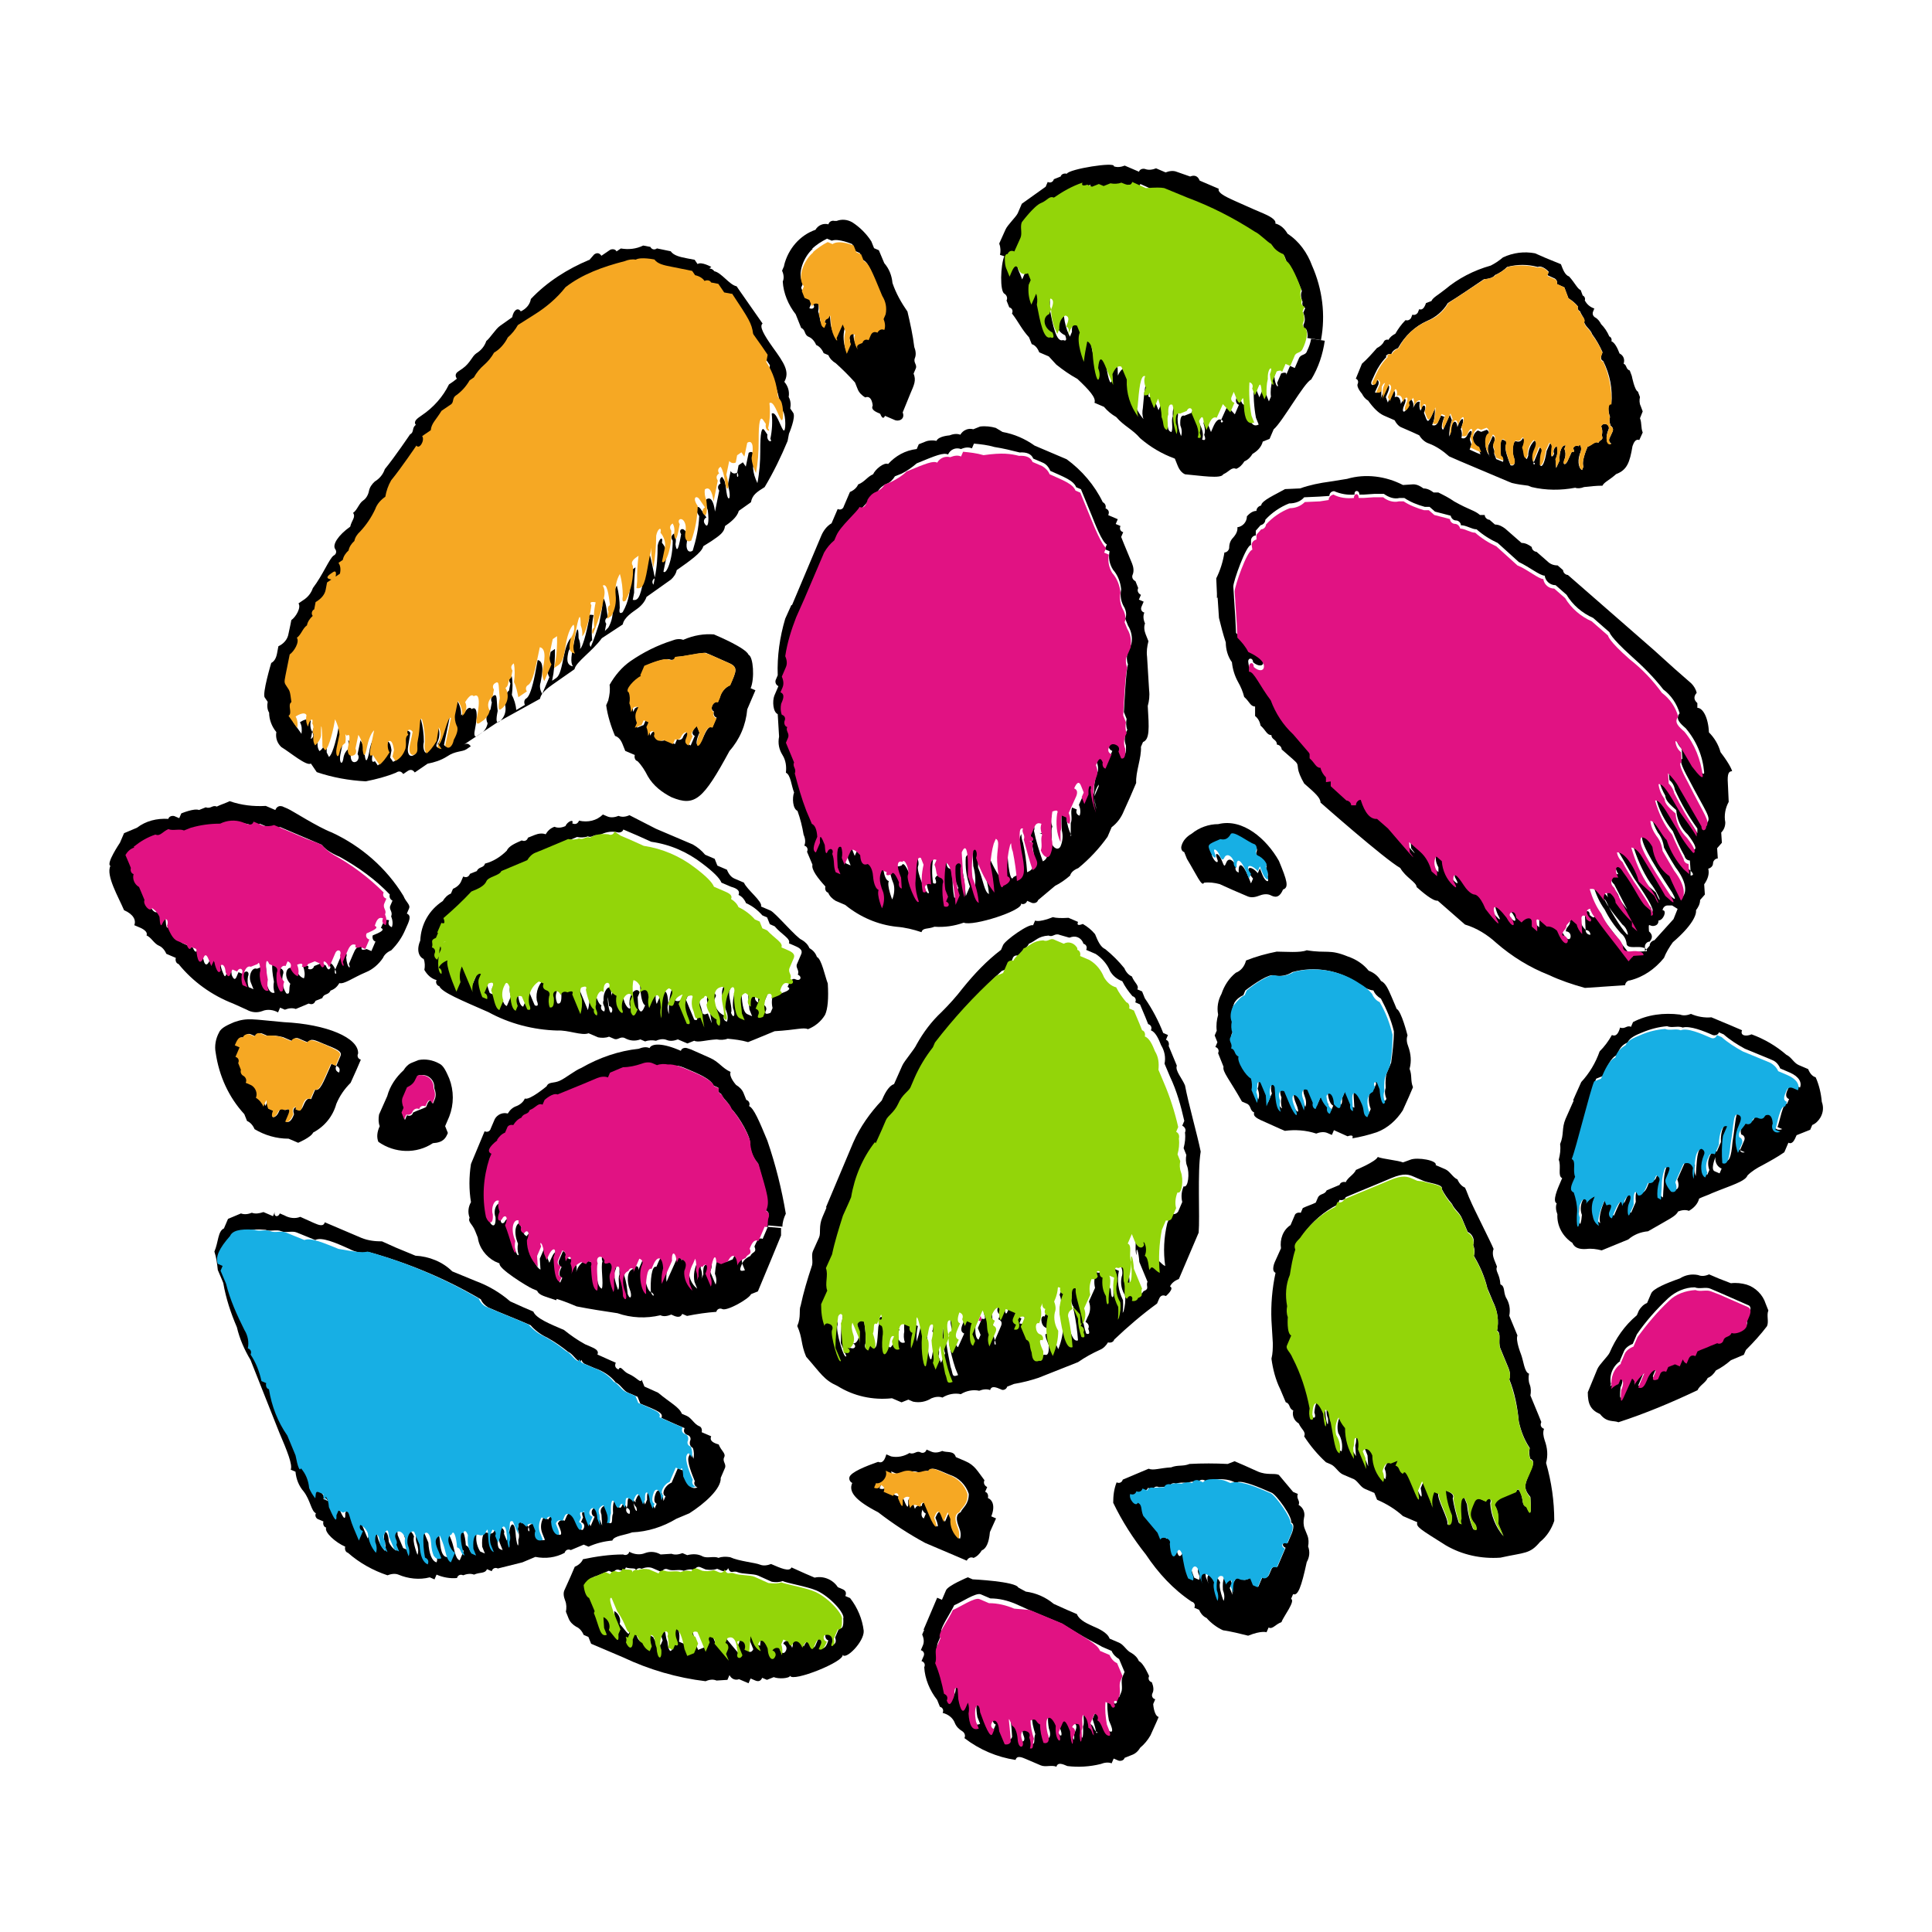 <svg xmlns="http://www.w3.org/2000/svg" id="Ebene_1" data-name="Ebene 1" viewBox="0 0 283.5 283.5"><g><path d="m210.17,221.17c-.2-.8-.1-1.6.2-2.3l.7.3c-.3.7,1.6,3.9,1.3,4.5q.7.3.6-1.4c-.5-1.1-.8-2.4-.9-3.6.7.3,1.4.6,1.1,1.2.2,1.2.5,2.4.9,3.6.7.3,0,0,.3-.7-.1-1.6-.2-3.3.5-3l.4,1c.1,1.2.4,2.4.9,3.6q.7.3.3-.7c-1.1-1.3-.8-1.9-.2-3.3q.3-.7,1-.4l.7.3c.3-.7,1-.4.7.3.1,1.8.8,3.5,1.9,4.8l-.8-1.9c.2-.9,0-1.9-.5-2.7q.3-.7,1.3-1.1l1.9-.8q.3-.7.7.3c.4,1,.1,1.7.8,1.9.8,1.9.7.3.6-1.4-1.1-1.3-.8-1.9-.2-3.3.6-1.4.9-2,.2-2.3-.2-.5-.2-1.1-.1-1.6-.8-1.2-1.3-2.5-1.6-3.9-.2-2.1-.6-4.2-1.4-6.2.2-.5.1-1.1-.1-1.6-.4-1-.8-1.9-1.2-2.9s.2-2.3-.5-2.6c.3-1.4.1-2.9-.6-4.3-.4-1-.8-1.9-.8-1.9-.4-1.7-1.1-3.3-2-4.8.2-.5.1-1.1-.1-1.6.3-.7-.1-1.6-.8-1.9l-.8-1.9c-.4-1-1.1-1.3-1.5-2.2-.6-.7-1.1-1.4-1.5-2.2.3-.7-2.1-.9-2.7-1.2l-.7-.3-.7-.3c-.7-.3-1.4-.6-3.3.2l-1.9.8-2.9,1.2-1.9.8c-.1.4-.6.5-.9.4h0l-.3.7c-2,1-3.7,2.5-5,4.3h0c-.3.7-1.2,1.1-.9,2-.3,1.2-.6,2.4-.8,3.7-.6,1.5-.7,3.1-.4,4.6-.2.5-.1,1.1.1,1.6,0,0-.2,2.3.5,2.7l-.6,1.4c-.3.7.4,1,.8,1.9,1.1,2.4,1.9,4.9,2.5,7.4-.2.5-.1,1.1.1,1.6.7.3.3-.7.3-.7.2-2.3.9-2,1.6-.1.1,1.6.5,2.6.4,1-.2-.5-.3-1.1-.1-1.6.7.3.4,1,.8,1.9.5,2.6.6,4.3,1.3,4.5.2-.9,0-1.9-.5-2.7-.2-.8-.1-1.6.2-2.3s0,0,1.1,1.2c0,1.6.4,3.2,1.3,4.5l-.1-1.6c.3-.7-.1-1.6.6-1.4.2.5.2,1.1.1,1.6l1.2,2.9-.1-1.6-.4-1c.3-.7,1-.4,1.4.6,0,1.4.6,2.8,1.6,3.9.2-.5.1-1.1-.1-1.6.3-.7.6-1.4,1.3-1.1l1-.4-.3.7c.7.3.4,1,1.1,1.2.3-.7.7.3,1.5,2.2q1.2,2.9.7.3l.3-.7.3-.7,1.1,4.2Zm-3.2-51c1-.4,4,.1,3.7.8l1.4.6c.7.3,1.1,1.2,1.8,1.5.2.5.6,1,1.1,1.2.3.6.5,1.3.8,1.9.4,1,3,6.1,3.4,7.1-.2.5-.1,1.1.1,1.6l.4,1c-.3.7.4,1,.5,2.6.7.3.4,1,.8,1.9.5.8.7,1.7.5,2.7l1.2,2.9c-.3.7.5,2.7.5,2.7.4,1,.5,2.7,1.2,2.9-.1.5-.1,1.1.1,1.6.2.5.2,1.1.1,1.6.4,1,.8,1.9,1.2,2.9l.4,1q-.3.7.4,1c-.2.5-.1,1.1.1,1.7.4,1.1.5,2.2.2,3.3.8,2.8,1.2,5.6,1.2,8.5-.4,1.2-1.1,2.3-2.1,3.1-1.5,1.8-2.2,1.5-5.8,2.3-2.8.2-5.6-.4-8-1.8-3.8-2.4-4.4-2.7-4.2-3.4l-.7-.3-.7-.3-.7-.3c-1.1-1-2.4-1.8-3.8-2.4l-.4-1-1.4-.6c-.7-.3-1.1-1.3-1.8-1.5l-.7-.3-.7-.3c-.7-.3-1.1-1.2-1.8-1.5l-.7-.3c-1.2-1.1-2.3-2.4-3.2-3.8.3-.7-.4-1-.8-1.9-.7-.4-1-1.2-.8-1.9-.7-.3-.4-1-1.1-1.2l-.8-1.9c-.7-1.4-1.1-3-1.3-4.5.2-.8.2-1.5.2-2.3,0,0-.1-1.7-.2-3.3-.1-2.3.1-4.7.6-7-.7-.3-.1-1.6-.1-1.6l.9-2h0c-.2-1.3.3-2.7,1.4-3.4l.6-1.4c.1-.4.6-.5.9-.4h0l.3-.7c.6-.3,1.3-.5,1.9-.8l.3-.7c.3-.7,1-.4,1.3-1.1l1.9-.8c.1-.4.6-.5.9-.4h0c.3-.7,1.2-1.1,1.5-1.8,0,0,2.9-1.2,3.2-1.9.7.3,3,.5,3.7.8l1.1-.4Z"></path><path d="m150.52,233.55c1.5.2,2.9.8,4.1,1.8l2,.9,1.4.6c.4,1,1.8,1.5,2.4,1.8.7.3,2.1.9,2.4,1.8l1.4.6c.7.3,1.1,1.2,1.8,1.5.5.3.9.7,1.1,1.2.7.3,1.5,2.2,1.5,2.2-.2.4,0,.8.4.9h0q.4,1,.1,1.6c-.2.4,0,.8.4.9h0l-.3.7s.1,1.7.8,1.9l-.3.7-.9,2c-.4.7-.9,1.3-1.5,1.8-.3.5-.7.9-1.3,1.1l-1,.4c-.1.4-.6.5-.9.4h0l-.7-.3-.3.7c-.5-.2-1.1-.1-1.6.1-1.6.4-3.3.5-4.9.3-.7-.3-1.4-.6-1.6.1-.7-.3-1.6.1-2.3-.2l-1.4-.6-.7-.3c-.7-.3-1.4-.6-1.6.1-2.7-.4-5.3-1.5-7.5-3.2.2-.4,0-.8-.3-1h0c-.5-.3-.9-.7-1.1-1.2-.3-.8-1-1.3-1.8-1.5.2-.4,0-.8-.4-.9h0l-.4-1c-1.1-1.4-1.8-3.1-1.9-4.8.2-.4,0-.8-.4-.9h0l.3-.7c.2-.4,0-.8-.4-.9h0l.3-.7q.3-.7-.1-1.6l.3-.7h-.1l2-4.7.7.3.3-.7.3-.7c.3-.7,3.2-1.9,3.2-1.9l.7.3s6.3.3,6.7,1.2l1.1.6Zm5.3,4.7l-4.8-2-2-.9c-1.2-.5-2.4-.8-3.7-.8l-1.4-.6c-.7-.3-2.9,1.2-3.9,1.6h0c-.6,1.3-2.4,3.8-1.8,4.1l-.3.7-.3.7c-.3.7.1,1.6-.2,2.3.5,1.5,1,3,1.3,4.5q.7.3.4,1c.4,1,.7.3,1-.4s-.1-1.7.6-1.4l.1,1.6q.5,2.7,1.1,1.2l.3-.7c.2.5.2,1.1.1,1.6.1,1.6.5,2.7,1.5,2.2l-.4-1c-.5-2.7.5-3,.6-1.4.8,1.9,1.6,3.9,1.8,3.2l.3-.7c-.4-.1-.5-.6-.4-.9h0c.3-.7,1-.4,1.1,1.2l.8,1.9c.4.2.8,0,.9-.4h0c-.2-3.3-.6-4.3.2-2.3.7.3.8,1.9.8,1.9.1,1.6,1.1,1.2.7.3-.4-1-.1-1.6.6-1.4.4.1.5.6.4.9h0c.2.5.3,1.1.1,1.6.7.3.3-.7.6-1.4-.3-.9-.5-1.8-.5-2.7,1-.4.7.3,1.4.6,0,.9.2,1.8.5,2.7.7.3,1-.4.6-1.4-.5-2.7.5-3,1.2-1.1-.2,2.3,1.2,2.9.4,1l.6-1.4c.3-.7.7.3,1.1,1.3.1,1.6.5,2.6.4,1,.3-.7.6-1.4-.1-1.6q.3-.7,1-.4c.2.5.2,1.1.1,1.6.1,1.6.4,1,.3-.7.3-.7-.1-1.6.2-2.3,0,0,.7.3.8,1.9.6.2.5.8.9,1.1q.1.5.2.1c-.1,0-.2-.1-.2-.1-.1-.6-.3-1.2-.5-1.8l.6-1.4q.7.3.4,1c.7.3.8,1.9,1.5,2.2s.3-.7-.1-1.6c-.2-1.1-.3-2.2-.2-3.3l.7.3c.4,1,.7.3.7.3q-.4-1,.3-.7l.3-.7c.3-.7-.1-1.6.2-2.3l.3-.7-.8-1.9c-.5-.3-.9-.7-1.1-1.2l-1.4-.6c-.8-.5-2.1-1-5.9-3.4h0Z"></path><path d="m67.66,104.94c.04-.82-.21-1.59-.64-2.22l-.42,2.02c-.1.53.01,1.12.23,1.69q.43.63-.42,2.02c-.2,1.06-.85,1.39-1.26.86l.42-2.02.42-2.02c-.43-.63-1.25,3.5-1.79,3.91l.43.63c-1.06-.2-.43-.63-.21-1.59.1-.53.08-1.14-.21-1.59l-.42,2.02q-.85,1.39-1.38,1.8-.43-.63-.21-1.59c-.01-1.12-.13-2.22-.43-3.28-.43-.63-.2,1.06-.62,3.08-.2,1.06.23,1.69-.4,2.12s-1.06-.2-.86-1.26.32-2,.32-2c-.43-.63-1.06-.2-.63.43-.63.43-.2,1.06-.42,2.02-.14.84-.73,1.47-1.48,1.82l-.43-.63.2-1.06q-.21-1.59-.86-1.26c-.1.53.01,1.12.21,1.59q-.83,1.49-1.36,1.89l-.43-.63c-.63.43-.43-.63-.21-1.59l.31-2.1s-.63.43-.95,2.43q-.42,2.02-.63.43c.04-.82-.21-1.59-.64-2.22l-.42,2.02c.27.35.15.79-.1,1.04h0c-.63.43-1.06-.2-.86-1.26s.42-2.02-.21-1.59c-.43-.63,0,0-.2,1.06-.43.39-.65.84-.73,1.47-.2,1.06-.63.43-.43-.63l.42-2.02c-.05-.8-.31-1.57-.64-2.22l-.2,1.06s-.62,3.08-1.25,3.5l-.33-.65c0-2.65-.23-4.34-.21-1.59-.1.53-.4,1.1-.85,1.39q-.43-.63-.21-1.59c-.43-.63.2-1.06-.21-1.59.2-1.06-.43-.63-.63.43.27.35.15.79-.22.96h0l.2-1.06c-.29-.45-.31-1.06-.21-1.59-.43-.63-1.59.21-1.59.21.29.45.31,1.06.23,1.69l-1.27-1.79c.63-.43-.23-1.69.42-2.02q-.21-1.59-.64-2.22t-.23-1.69c.2-1.06.42-2.02.62-3.08.63-.43,1.46-1.91,1.05-2.45.63-.43.85-1.39,1.48-1.82.1-.53.4-1.1.85-1.39-.27-.35-.15-.79.2-1.06h0l.2-1.06q1.26-.86,1.48-1.82l.2-1.06.63-.43c-1.06-.2-.43-.63.2-1.06q.63-.43.43.63l.63-.43q.2-1.06-.21-1.59l.63-.43c.1-.53.4-1.1.85-1.39.1-.53.4-1.1.85-1.39.1-.53.4-1.1.85-1.39.93-1,1.64-2.05,2.21-3.28.26-.76.75-1.37,1.48-1.82.24-.86.58-1.74,1.05-2.45,1.48-1.82,3.7-5.1,3.7-5.1.43.63,1.26-.86.85-1.39l.63-.43.63-.43c.2-1.06.83-1.49,1.58-2.85l1.16-.84c.63-.43.2-1.06.85-1.39.81-.56,1.56-1.42,2.01-2.22l.63-.43c.38-.68.87-1.29,1.48-1.82s1.1-1.13,1.48-1.82c.91-.58,1.58-1.33,2.01-2.22.61-.53,1.1-1.13,1.48-1.82l2.44-1.59c1.73-1.05,3.21-2.36,4.43-3.92,2.48-1.91,5.43-2.99,8.57-3.09.45-.29,1.06-.31,1.59-.21.63-.43,2.75-.02,2.75-.02.43.63,1.49.83,2.45,1.05l3.08.62.33.65q1.06.2,1.39.85c.35-.27.79-.15.96.22h0l1.06.2.86,1.26,1.06.2.1-.02c2.55,3.68,2.88,4.33,3.09,5.92l1.27,1.79.86,1.26-.2,1.06c1.01,1.54,1.55,3.26,1.7,5.07l.43.63c.43.63.43,3.28.02,2.75-.41-.53-1.06-2.85-1.69-2.42.13,1.2.07,2.43-.2,3.71.43.63-.63.43-.43-.63l-.43-.63c-.43-.63-.63.43-.62,3.08,0,1.53-.11,3.08-.42,4.67-.35-.75-.58-1.42-.64-2.22.42-2.02,0-2.65-.64-2.22l-.42,2.02-.43-.63-.63.43-.2,1.06c.43.63-.2,1.06,0,0-.35.27-.79.15-.96-.22h0l-.42,2.02c.64,2.22,0,2.65-.2,1.06s-.21-1.59-.64-2.22c-.37.17-.38.68-.22.96h0q-.63.43-.2,1.06l-.62,3.08c-.21-1.59-.64-2.22-1.27-1.79-.1.53.01,1.12.21,1.59.23,1.69.02,2.75-.42,2.02-.27-.35-.15-.79.22-.96h0l-.86-1.26c-.43-.63-1.06-.2-.2,1.06-.07,1.75-.45,3.45-.95,5.07-.63.43-1.06-.2-.86-1.26.1-.53.08-1.14-.21-1.59-.43-.63-1.06-.2-.63.43l-.2,1.06q-.42,2.02-.63.43c.1-.53.08-1.14-.21-1.59q-.63.43-.2,1.06c.02,2.75-.95,5.07-1.36,4.54l.42-2.02c.14-.84-.11-1.61-.64-2.22.2-1.06-.43-.63-.63.43,0,1.53-.1,3.18-.42,4.67h0c-.08.63-.2,1.06-.2,1.06-.27-.35-.15-.79.22-.96h0c-.25-1.28-.5-2.55-.84-3.81l-.62,3.08c-.62,3.08-.83,4.13-1.79,3.91l.2-1.06c-.03-1.22.03-2.45.2-3.71-.63.43-1.26.86-.83,1.49.15,1.81-.14,3.49-1.05,5.09q-.63.43-.43-.63c-.01-1.12-.13-2.22-.43-3.28-.53.92-.74,1.98-.62,3.08.11,1.1-.09,2.16-.62,3.08l-.51.51.2-1.06c-.27-.35-.15-.79.22-.96h0c-.21-1.59-.43-3.28-1.06-2.85.29.45.31,1.06.21,1.59l-.4,2.12c-.38,1.19-.76,2.39-1.25,3.5-.27-.35-.15-.79.22-.96h0c-.13-1.2-.07-2.43.2-3.71q-1.06-.2-.63.43c-.2,1.06-.83,4.13-1.36,4.54.1-.53-.01-1.12-.21-1.59q-.02-2.75-.63.43c-.42,2.02-.62,3.08-.2,3.71-1.06-.2-.86-1.26-.64-2.22.83-1.49.42-2.02.42-2.02,0,0-.63.43-1.05,2.45-.42,2.02-.62,3.08-1.16,3.48l-.63.43.2-1.06c.16-1.25.25-2.39.22-3.61l-.63.43s-.2,1.06-.42,2.02c-.1.53-.08,1.14.23,1.69l-1.05,2.45c-.31-.55-.43-1.14-.23-1.69.2-1.06.62-3.08-.43-3.28l-.4,2.12q-.62,3.08-1.25,3.5c-.37.17-.38.68-.22.96h0l-1.28.76c-.05-.8-.31-1.57-.64-2.22.12-.94.15-1.86-.02-2.75q-.63.43-.2,1.06l-.2,1.06c-.63.43-.2,1.06-.83,1.49.6,1,.36,2.37-.62,3.08q-.63.43-.21-1.59c-.21-1.59,0-2.65-.64-2.22-.37.17-.38.68-.22.96h0l-.2,1.06c-.61.53-.75,1.37-.42,2.02-.1.53-.4,1.1-.85,1.39l-.63.43c-.63.43-.43-.63-.43-.63.62-3.08.2-3.71-.43-3.28q-.43-.63-1.26.86c.56-1.33.32-.47-.29.06Zm18.8-66.81c-3.2,1.34-6.2,3.24-8.56,5.74-.14.84-.73,1.47-1.48,1.82-.43-.63-1.06-.2-1.26.86l-1.79,1.27c-.63.43-1.48,1.82-2.01,2.22-.26.76-.75,1.37-1.48,1.82-.63.43-.85,1.39-2.01,2.22l-.63.43q-.63.43-.2,1.06l-.53.41-.63.43c-.87,1.8-2.29,3.4-4.01,4.55-.63.43-1.26.86-.85,1.39-.63.43-.2,1.06-.85,1.39,0,0-2.21,3.28-3.7,5.1-.26.76-.75,1.37-1.48,1.82-.43.39-.75.86-.85,1.39s-.4,1.1-.85,1.39c-.63.43-.85,1.39-1.48,1.82.43.63-.2,1.06-.42,2.02-1.79,1.27-2.64,2.65-2.21,3.28.27.35.15.79-.22.96h0c-.63.43-1.58,2.85-3.05,4.77-.26.76-.75,1.37-1.48,1.82l-.63.43c.43.63-.42,2.02-1.05,2.45,0,0-.2,1.06-.42,2.02-.14.84-.73,1.47-1.48,1.82l-.2,1.06q-.2,1.06-.85,1.39s-1.36,4.54-.95,5.07l.43.63c-.1.53-.08,1.14.21,1.59,0,1.02.4,2.06,1.06,2.85-.14.84.11,1.61.73,2.2,1.39.85,3.71,2.84,4.34,2.42l.86,1.26c2.29.78,4.72,1.22,7.19,1.35,1.57-.31,3.02-.69,4.44-1.27q.63-.43,1.06.2l.63-.43q.63-.43,1.06.2l1.26-.86.63-.43c.98-.19,1.94-.48,2.85-1.06,1.26-.86,2.22-.64,2.85-1.06l.63-.43q-.43-.63-1.06-.2l.63-.43,4.33-2.88,6.26-3.46c.2-1.06,1.48-1.82,2.64-2.65l2.42-1.69c.2-1.06,2.64-2.65,4.01-4.55l3.07-2.02c.2-1.06,1.48-1.82,2.01-2.22.63-.43,1.22-1.05,1.48-1.82l1.79-1.27,1.79-1.27c.43-.39.75-.86.85-1.39,1.79-1.27,3.68-2.55,3.9-3.51l1.18-.74c1.26-.86,1.89-1.28,2.01-2.22.63-.43,1.79-1.27,2.01-2.22l1.79-1.27c.2-1.06.83-1.49,2.01-2.22,1.31-2.19,2.4-4.44,3.37-6.77l.2-1.06s1.05-2.45.62-3.08l-.43-.63c.1-.53.08-1.14-.23-1.69.14-.84-.11-1.61-.64-2.22.83-1.49-.02-2.75-1.7-5.07-1.27-1.79-2.02-3.07-1.49-3.48l-1.69-2.42h0l-1.69-2.42-.43-.63c-1.06-.2-2.22-2.01-3.28-2.21-.43-.63-1.06-.2-.43-.63,0,0-1.49-.83-2.02-.42l-.43-.63-1.06-.2c-1.06-.2-2.02-.42-2.45-1.05l-2.02-.42c-.35.27-.79.15-.96-.22h0l-1.06-.2c-1.02.5-2.12.62-3.28.43l-.63.43c-.17-.37-.68-.38-.96-.22h0l-.63.43-.63.43q-.43-.63-1.06-.2l-.75.86Z"></path><path d="m181.05,233.62c-.1-1.6.2-2.3.9-2s.7.3,1.6-.1l.4,1,.7.3.3-.7.3-.7q.7.3,1-.4l.3-.7c.1-.4.6-.5.9-.4h0l.6-1.4.6-1.4c-.7-.3-.4-1,.3-.7l.3-.7.3-.7s.6-1.4-.1-1.6c.3-.7-2.2-4.2-2.9-4.4l-1.4-.6c-.7-.3-3.4-1.4-3.7-.8l-.7-.3c-.7-.3-3-.5-3.3.2l-.7-.3c-.4-.2-.8,0-1,.3h0c-.5-.2-1.1-.1-1.6.1-.5-.1-1.1-.1-1.6.1-.4-.2-.8,0-.9.4h0l-1.6.1c-.4-.2-.8,0-.9.4h0l-.7-.3c-.1.4-.6.5-.9.4h0c-.1.4-.6.5-.9.4h0c-.3.7.8,1.9,1.1,1.3.7.3.4,1,.8,1.9.5.3.9.7,1.1,1.3.5.3.9.7,1.1,1.2l.4,1c.3-.7,1.6-.1,1.4.6.1,1.6.5,2.7,1.1,1.2q.3-.7.7.3c.1,1.2.4,2.4.9,3.6l.7.3c.3-.7-.4-1-.1-1.6.3-.7,1-.4,1.1,1.2l.4,1c-.4-1-.1-1.6.6-1.4.5.3.9.7,1.1,1.2-.3.7.5,2.7.5,2.7.2-.5.1-1.1-.1-1.6-.1-1.6.2-2.3.9-2l.4,1v.1c-.1.2-.2.4-.3.6l.4,1-.1-1.5c.5-.9,1.2-1,.7.2l-.4.9Zm6.6-17.2s1.1,1.3,2.1,2.5l.7.3c-.3.7.4,1,.1,1.6.7.4,1,1.2.8,1.9-.1.5-.1,1.1.1,1.6l.4,1c.2.5.2,1.1.1,1.6.3.8.2,1.6-.2,2.3-.8,3.7-1.3,5-2,4.7l-.3.7c.7.3-1.2,2.7-1.4,3.4-1,.4-1.3,1.1-1.9.8l-.3.7s-.7-.3-2.7.5c-1.2-.3-2.4-.6-3.7-.8-.9-.4-1.8-1.1-2.4-1.8q-.7-.3-1.1-1.2l-.7-.3c.2-.4,0-.8-.4-.9h0c-2.7-1.8-4.9-4.2-6.7-6.9-1.9-2.4-3.5-4.9-4.8-7.6h0c0-1,.1-2,.5-3,.4.2.8,0,.9-.4h0l1.9-.8,1.9-.8c.7.3,1.6-.1,3.3-.2,1-.4,1.7-.1,2.7-.5,1.9-.1,3.7-.1,5.6,0l1-.4.7.3.7.3,2,.9c1.4.6,2.4.2,3.1.5h0Z"></path><path d="m117.94,241.6q.6-1.3,1-.4t.7.3l.3-.7c.3-.7,1-.4.7.3l-.3.7c.7.3,1-.4,1.2-1.1-.4-.1-.5-.6-.4-.9h0c1-.4,1.4.6,1.1,1.2s.7.3.3-.7l.6-1.4q.7.3.6-1.4c.3-.7-1.9-3.2-3.9-4.1-1.4-.6-4.4-1.1-5-1.4-.5.2-1.1.2-1.6.1l-2-.9c-.7-.3-2.3-.2-3-.5s-1,.4-1.4-.6c-.1.4-.6.5-.9.4h0l-.7-.3c-.5.2-1.1.2-1.7.1l-.7-.3c-.4-.2-.8,0-.9.4h0c-.5-.2-1.1-.1-1.6.1-.7-.3-1.6.1-2.3-.2-.4-.2-.8,0-.9.4h0l-1.4-.6c-.5-.2-1.1-.1-1.6.1-.4-.2-.8,0-.9.4h0c.3-.7-.7-.3-1.4-.6-.1.4-.6.5-.9.4h0c-.4-.2-.8,0-.9.4h0l-.7-.3-1.9.8h-.1c-.5.2-1,.6-1.2,1.1,0,0,.1,1.7.8,1.9l.8,1.9c.4,1,.1,1.6.4,1l-.1-1.6.7.3c.8,1.9.9,3.6,1.9,3.2l-.4-1-.1-1.7c.7.4,1,1.2.8,1.9,1.1,1.2,1.5,2.2,1.4.6l.3-.7-.4-1c-.4-1-1.5-3.9-.9-3.6l.8,1.9c1.5,2.2,1.2,2.9,1.9,3.2l-.3.7c-.7-.3,0,0-.3.7.4,1,1.1,1.3,1-.4l.3-.7c.7.3.4,1,1.1,1.2q.4,1,1.1,1.2l.3-.7c-.2-.5-.3-1.1-.1-1.7.7.3.4,1,.8,1.9.1,1.6.8,1.9.7.3-.3-.8-.2-1.6.2-2.3.3-.7,1-.4.7.3.2.5.2,1.1.1,1.7l.7.3.3-.7q.7.3.3-.7c-.2-.5-.3-1.1-.1-1.6q.7.3,1.2,2.9l.4,1,1-.4.6-1.4-.4-1c-.7-.3-.4-1,.3-.7,0,0,.4,1,.8,1.9l.4,1,.6-1.4q-.4-1,.3-.7c.4.1.5.6.4.9h0c.7.8,1.4,1.7,2.1,2.5l-.4-1,.3-.7c.2-.4,0-.8-.4-.9h0l.3-.7c1-.4,1.4.6,1.5,2.2-.3.7.4,1,.7.3l-.4-1-.4-1c1-.4,1.4.6,1.1,1.2l.7.3.2-2.3.4,1q.4,1,1.1,1.2l-.4-1q.6-1.4,1.4.6c.1,1.6.8,1.9,1.1,1.2.2-.4,0-.8-.4-1h0c.1-.4.6-.5.9-.4h0l.4,1c.2-.5.1-1.1-.1-1.6l.3-.7.7.3q.4,1,.7.3c-1.1.2-.3.5.1,1.5Zm-4.4,4.5l-1,.4-.7-.3q-.3.7-1,.4l-.7-.3-.3.7-.7-.3-.7-.3c-.5.2-1.1,0-1.4-.6h0l-.3.7-1.6.1q-.7-.3-1.6.1c-4.2-.5-8.3-1.7-12.1-3.5l-4.7-2-.4-1-.7-.3c-.2-.5-.6-1-1.1-1.2-.5-.3-.9-.7-1.1-1.2l-.4-1c.1-.5.1-1.1-.1-1.6q-.4-1-.1-1.6h0l.9-2,.6-1.4c.5-.2,1-.6,1.2-1.1,1.9-.4,3.9-.7,5.9-.7.4.2.8,0,.9-.4h0c.7.4,1.6.5,2.3.2.8-.3,1.6-.2,2.3.2l1.6-.1c.5.2,1.1.1,1.6-.1l.7.3c.8-.2,1.6-.2,2.3.2.7.3,1.6-.1,2.3.2.5-.2,1.1-.2,1.7-.1,1.3.6,3.7.8,4.4,1.1.5.2,1.1.1,1.6-.1,1.4.6,2.7,1.2,3,.5l2,.9,1.4.6c1.3-.3,2.7.3,3.4,1.4l.7.3q.7.3.4,1l.7.3c1.1,1.4,1.8,3.1,2,4.8.1,1.6-2.7,4.4-3.1,3.5.4,1-7.4,4.1-7.7,3.1-.1.4-1.7.5-2.4.2h0Z"></path><path d="m63.52,161.95l.3-.7c.2-.5.1-1.1-.1-1.6.1-1-.7-1.9-1.7-1.9-.2,0-.5,0-.7.1l-.3.7q-.3.7-1.2,1.1l-.6,1.4q-.3.7.1,1.6l-.3.7.4,1,.3-.7c.4.2.8,0,.9-.4h0c.6-.3,1.3-.5,1.9-.8.3-.8.6-1.4,1-.5Zm-2.1-6.4c1-.2,2.1,0,3,.5.7.3,1.1,1.3,1.5,2.2.7,1.8.7,3.8,0,5.6l-.6,1.4.4,1c-.3.7-.6,1.4-2.2,1.5-2.4,1.6-5.6,1.5-8-.2q-.4-1,.2-2.3c-.2-.5-.2-1.1-.1-1.7h0l1.2-2.7c.4-1.5,1.3-2.8,2.4-3.8.3-.5.7-.9,1.2-1.1l1-.4Z"></path><path d="m236.07,133.07c-.2-.4-.3-.7-.5-1l-.2-.2c.2.4.4.8.7,1.2Zm4.2,3.1c-.1-.2-1-1.7-3.4-6.4q-.8-.7-.1-1.5h.7c-.9-1.4-.1-2.2.7-.8,1.6,2.1,2.5,4.3,3.3,5l.8.7v.7c.7,0-.1-1.5-2.5-5-.8-1.4-1.7-2.9-2.5-4.3.7,0,1.5.6,2.4,2.1.4.7.7,1.4.9,2.2l2.4,2.1c.9,2.2.8.7-.8-1.4-1.2-1.8-2-3.7-2.6-5.7,0,0,.8,0,1.6,1.4,0,0,.9,1.4,1.7,2.8s1.7,2.9,1.7,2.9l.8.7q.8.7,0-.7c-3.3-5-4.9-7.8-4.3-8.6q.7,0,1.6,1.4c.2,1.7,1.1,3.2,2.5,4.3.5,1.2,1.1,2.4,1.7,3.6.7-.8.6-2.3-1-4.4-.9-1.4-1.7-2.9-1.7-2.9-.1-.8-.4-1.6-.9-2.2-.4-.7-.7-1.4-.9-2.2.7,0,1.6,2.1,2.4,2.8.5,1.6,1.4,3,2.5,4.3l.8.7v.7q.7,0,0-.7l-.1-1.5c-.4,0-.7-.3-.8-.7h0c-.7-1.2-1.2-2.4-1.7-3.6-1.2-1.5-2.1-3.2-2.5-5,.7,0,1.6,1.4,3.2,4.2.7,1.3,1.5,2.5,2.4,3.5q.7-.1-.9-2.2c-1-.9-1.6-2.2-1.7-3.6-.8-.7-1.6-1.4-1.6-2.1-.4-.7-.7-1.4-.9-2.2.7,0,1.6,1.4,3.2,4.2.9,1.1,1.7,2.3,2.4,3.5v-.7c-1.3-1.8-2.4-3.7-3.3-5.7-.1-.6-.4-1.1-.8-1.4l-.1-1.5c.6.6,1.2,1.3,1.6,2.1,2.5,4.3,3.3,5.7,3.3,5.7,0,.7.8.7.7,0,.7-.8-.1-1.5-2.7-6.5q-1.6-2.9-.9-2.9l-.1-1.5c-.4-.4-.7-.9-.8-1.4,0-.7.8.7,2.5,3.5q1.6,2.1,1.6,1.4c-.2-2.4-1.1-4.6-2.7-6.5-.8-.7-1.6-1.4-.9-2.2-.4-1.4-1.3-2.7-2.4-3.5-1.4-1.8-3-3.4-4.7-4.9-3.1-2.8-3.2-3.5-3.2-3.5l-.8-.7-1.6-1.4c-1.6-.7-3-1.9-3.9-3.4l-1.6-1.4c-.8,0-1.5-.6-1.6-1.4-.7,0-2.3-1.3-3.8-2l-3.1-2.8c-1.1-.5-2.2-1.2-3.1-2-.7,0-1.5-.6-2.3-.6,0-.4-.4-.7-.7-.7h0c-.4,0-.7-.3-.8-.7h0l-2.3-.6-.8-.7h-.7c-1.1-.3-2.1-.7-3-1.3h-.7c-.8.2-1.6-.1-2.3-.6h-1.4l-1.5.1h-.7c0-.7-.8-.7-.7,0-1,.1-2.1-.1-3-.5-.4,0-.7.3-.7.7h0l-1.5.1-2.2.1c-.5.6-1.3.9-2.2.9-1.3.5-2.6,1.4-3.5,2.4,0,.4-.3.7-.7.8h0l-.7.8v.7c-.4,0-.7.4-.7.7h0v.7c-.7,0-2.6,5.3-2.6,6.1l.1,1.5v.1l.2,3,.1,2.2c.6.6,1.2,1.3,1.6,2.1,1.5.6,2.3,1.3,2.4,2.1.1.7-.7.8-1.5.1,0-.7-.8-.7-.7,0l.1.7c.7,0,1.6,2.1,3.2,4.2.7,1.9,1.8,3.6,3.3,5l2.4,2.8v.7c.8.7.9,1.4,1.6,1.4.1.6.4,1.1.8,1.4l.1.7h.7v.7l2.3,2.1c.4,0,.7.3.8.7h.7c0-.4.3-.7.7-.8h0q.9,2.9,2.4,2.8l1.6,1.4c2.4,2.8,4.8,5.6,3.2,3.5l-.1-1.5,1.6,1.4c.8.8,1.4,1.8,1.7,2.9l.8.7v-.7c-.8-1.4-.1-2.2-.1-2.2l.8.7c.1,1.4.7,2.6,1.7,3.6q.8.7,0-.7c-.1-1.5.7-.8,1.5.6s1.6,1.4,1.6,1.4c0,0,.7,0,1.6,2.1,1.6,2.1,2.4,2.8,1.6,1.4-.9-2.2-.1-2.2,1.5-.1.8,1.4,1.6,1.4.7,0-.8-.7.6-1.5.7,0l.8.7c.7-.8,1.4-.8,1.5-.1l.1.7.8.7v-1.4q0-.7.7,0l.8.7q.7,0,1.5.6c.9,2.2,1.6,2.1,1.6,1.4,0-.4-.3-.7-.7-.7h0c0-.7.7-.8.6-1.5l.7-.8.8.7c.1.5.4,1,.8,1.4,0,.4.3.7.7.7h0c0-.4-.3-.7-.7-.7h0l-.1-2.2c0-.7.7-.8.7,0q.8.7.7,0c-.8-.7-.8-1.4-.1-1.5.1.6.4,1.1.8,1.4,1.1,1.4,2.2,2.8,3.2,4.2l1.6,2.1.7-.8,1.5-.1c0-.7-1.5-.6-1.5-.6-.7,0-1.5.1-1.5-.6-.1-.6-.4-1.1-.8-1.4-1-1.1-1.8-2.3-2.4-3.5-.8-1.1-1.3-2.3-1.7-3.6q.7,0,2.2,1.8c-.2-.4-.2-.9.1-1.2h.7q.8.7.8,1.4c.7,1,1.5,2,2.4,2.8v.7l.3.8Zm-4.2-3.1c1.1,2.1,2.9,4.6,2.8,4-.1-.6-.4-1.1-.8-1.4-.7-.9-1.4-1.7-2-2.6h0Zm-38.4-62.8c2.7-.8,5.7-.4,8.2.9l1.5-.1c.6,0,1.1.3,1.5.6.6,0,1.1.3,1.5.6h.7c.8.4,1.6.8,2.3,1.3,2.3,1.3,3,1.3,3.8,2h.7c0,.4.4.7.7.7h0l.8.7c.6,0,1.1.3,1.5.6l2.4,2.1c.6,0,1.1.3,1.5.6,0,.4.4.7.7.7h0c.8.7,1.6,1.4,1.6,1.4.4.4.9.6,1.5.6l.8.7c0,.4.4.7.7.7h0l5.5,4.8,7.1,6.2,3.1,2.8,2.4,2.1c.4.4.7.9.8,1.4q-.7.8.1,1.5v.7c.8,0,1.6,1.4,1.7,3.6.8.8,1.4,1.8,1.7,2.9,1.6,2.1,1.7,2.8,1.7,2.8-.7,0-.7.8-.6,2.3l.1,2.2c-.5.9-.7,2-.5,3,0,.6-.2,1.1-.6,1.5l.1,1.5-.7.8.1,1.5c-.4,0-.7.4-.7.7h0c0,.4-.3.7-.7.8h0c.2.8-.1,1.6-.6,2.3l.1,1.5-.7.8c0,.6-.3,1.1-.6,1.5.1.7-.6,2.3-3.4,4.7-.5.7-1,1.5-1.3,2.3-1.3,1.6-3,2.8-5,3.3-.4,0-.7.4-.7.7h0l-5.9.4c-1.8-.5-3.6-1.1-5.3-1.9-2.8-1.1-5.4-2.7-7.7-4.7-1.3-1.2-2.9-2.2-4.6-2.7l-2.4-2.1-1.6-1.4c-.7.1-2.3-1.3-3.1-2,0-.7-1.6-1.4-2.4-2.8-2.3-1.3-11.7-9.6-11.7-9.6,0-.7-.8-1.4-2.4-2.8q-.8-1.4-.9-2.2c-.1-.7,0-.7-.8-1.4l-1.6-1.4c0-.4-.4-.7-.7-.7h0c0-.8-.8-.7-.8-1.4-.7,0-.8-.7-1.6-1.4-.1-.6-.4-1.1-.8-1.4v-1.4c-.7,0-.8-.7-1.6-1.4-.2-.8-.5-1.5-.9-2.2-.5-.9-.8-1.9-.9-2.9-.6-.8-.9-1.9-.9-2.9-.4-1.2-.7-2.4-1-3.6l-.2-3-.1.1v-.7l-.1-2.2c.6-1.2,1-2.5,1.2-3.8.4,0,.7-.4.7-.7h0c0-.6.2-1.1.6-1.5q.7-.8.6-1.5c.8-.1,1.4-.8,1.4-1.6q.7-.8,1.4-.8c0-.4.3-.7.7-.8h0c0-.7,2.1-1.6,3.5-2.4l2.2-.1c1.4-.5,2.9-.8,4.4-1l2.5-.4Zm47.7,62.6h-.7c-.4,0-.7.4-.7.7h0c.7,0,.1,1.5-.6,1.5q0,.7-.7.8c-.7.1-.8-.7-.7.8q.8.7.1,1.5h0c-.4,0-.7.4-.7.7h0v.7l.7-.8c0-.4.3-.7.7-.8h0l2.8-3.1.6-1.5-.8-.5Z"></path><path d="m184.57,128.13l.3-.7.4,1c.4,1,1.1,1.2.7.3.3-.7-.4-1-.1-1.6-.2-.5-.6-1-1.1-1.2-.4-.1-.5-.6-.4-.9h0c.2-.4,0-.8-.4-.9h0c-.7-.3-3.1-2.1-3.4-1.4-.3.5-.7.9-1.2,1.1q-1.9.8-1.5,1.8c.4,1,1.1,1.2.7.3-.4-1,.3-.7.7.3s.4,1,.7.3,1-.4,1.4.6c-.2.4,0,.8.4.9h0c-.1-1.6.6-1.4,1.4.6l.4,1,.3-.7c-1.4-1.7-.4-2.1.7-.8Zm-5.8-7.2c3.6-.9,7.1,2.2,8.9,5.4,1.2,2.9,1.5,3.9.6,4.2-.6,1.4-1.3,1.1-1.9.8-.5-.2-1.1-.1-1.6.1q-1,.4-1.7.1l-.7-.3-.7-.3-.7-.3-2-.9c-.8-.2-1.5-.3-2.3-.2-.3.7-1.1-1.2-2.5-3.5l-.4-1c-.4-.1-.5-.6-.4-.9h0c.2-.8.8-1.4,1.5-1.8,1.1-.9,2.5-1.4,3.9-1.4h0Z"></path><path d="m39.45,162.69l.7.3c-.6,1.4.4,1,.7.3s.3-.7,1-.4c1-.4.7.3.4,1l-.3.7q.7.3,1.2-1.1c-.4-1,.6-1.3.3-.7q.7.3,1-.4c.3-.7.6-1.4,1.2-1.1l.3-.7.3-.7c.7.3,1.2-1.1,2.1-3.1l.3-.7.7.3q-.3.7.4,1,.3-.7-.4-1l.6-1.4c.3-.7-.4-1-2.4-1.8-1.4-.6-2-.9-2.3-.2l-1.4-.6c-.4-.2-.8,0-.9.4h0l-1.4-.6c-.8-.2-1.5-.3-2.3-.2l-.7-.3q-.7-.3-1,.4l-.7-.3c-.4-.2-.8,0-1,.4h0v.1c-.7-.3-1,.4-1.2,1.1l.7.3-.3.7-.3.7c.4.1.5.6.4.9h0l.4,1c-.2.4,0,.8.4.9h0c.4.1.5.6.4.9h0l.7.3c.7.4,1,1.2.8,1.9.5.3.9.7,1.1,1.3l.3-.7c.1-.6-.2.1.2,1.1Zm2.2-12.7c6.3.3,11,2.3,10.9,4.6-.2.4,0,.8.4.9h0l-.6,1.4-.9,2c-.9.9-1.6,1.9-2.1,3.1-.5,1.8-1.7,3.3-3.4,4.2-.3.7-2.2,1.5-2.2,1.5l-1.4-.6c-1.8,0-3.5-.5-5-1.4-.2-.5-.6-1-1.1-1.2l-.4-1c-2.3-2.5-3.7-5.6-4.2-9h0c-.2-1,0-2.1.5-3,.3-.7,1.3-1.1,2.2-1.5,2-.7,2.7-.4,7.3,0h0Z"></path><path d="m125.06,217.61c-.4-.2-.5-.6-.4-.9h0c.3-.7,2.2-1.5,4.2-2.2.7.3,1-.4,1.2-1.1l.7.3c.9.2,1.9,0,2.7-.5.7.3,1-.4,1.6-.1.4.2.8,0,.9-.4h0l.7.3q.7.3,1.6-.1c.7.3,1.7-.1,2,.9l1.4.6c1.4.6,1.8,1.5,2.8,2.8-.2.4,0,.8.4,1h0l-.3.7c.4.1.5.6.4.9h0c.7.3,1.1,1.2.5,2.7l.7.3-.9,2q-.2,2.3-1.2,2.7c-.3.5-.7.9-1.2,1.1-.4-.2-.8,0-1,.4h0l-1.4-.6-4.7-2c-2.4-1.3-4.7-2.8-6.9-4.5-3.3-1.7-4.4-3-3.8-4.3Zm10.3,3.9c0-.1.1-.2.1-.3l-.2-.1c0-.4.1-.7.5-.6l.8,1.9c.8,1.9,1.5,2.2.7.3.3-.7.6-1.3,1-.4l.4,1,.3-.7.3-.7.4,1c-.1,1.1.3,2.2,1.2,2.9.2-.5.1-1.1-.1-1.6q-.8-1.9.2-2.3c.3-.7,1.2-1.1,1.2-2.7-.4-1.3-1.5-2.4-2.8-2.8-2.1-.9-2.7-1.2-3-.5-.7-.3-1,.4-1.7.1-.5-.2-1.1-.1-1.6.1-.5.2-1.1.3-1.6.1l-.7-.3c.4,1-.9,2-1.5,1.8h.1l-.3.7q.7.3,1-.4.7.3.4,1l1.4.6c.3-.7,1-.4.7.3.4,1,.8,1.9.7.3.1-.4.6-.6.9-.4h0q-.3.7.1,1.6.3-.7,1-.4l.5.2c-.4.1-.4.2-.4.3h0Zm0,0c-.4,1.1.2,1.3.2,1.3l.3-.7c-.2-.1-.4-.3-.5-.6h0Z"></path><path d="m125.76,51.12c-.2-.7-.1-.7.7-1,.1-.4.6-.5.9-.4h0l.3-.7q.3-.7,1-.4c.1-.4.6-.6.9-.4h0c.2-.5.1-1.1-.1-1.6l.3-.7c.2-.9,0-1.9-.5-2.7-1.6-3.9-1.9-4.8-2.7-5.1l-.4-1-.7-.3-.4-1s-2.1-.9-3-.5l-.7-.3c-.8.4-1.6.9-2.2,1.5h.1c-1.3,1.1-2.4,3.8-1.4,5l-.3.7.4,1,.7.3.4,1-.3.7c.7.3,1-.4.3-.7.1-.4.6-.5.9-.4h0c.2.5.2,1.1.1,1.6.4,1,.1,1.7.8,1.9l.3-.7c-.7-.3.3-.7.3-.7q.3-.7.4,1c.1,1.6,1.2,2.9.8,1.9l.9-2,.4,1c-.3,1.1-.2,2.3.2,3.3l.6-1.4c-.4-1-.1-1.6.6-1.4-.2.5-.1,1.1.1,1.6l.3.9Zm-3-18.7c.8-.3,1.6-.2,2.3.2,1.1.7,2.1,1.7,2.8,2.8l.4,1,.7.3.8,1.9c.7.8,1.1,1.8,1.2,2.9.5,1.5,1.3,2.9,2.2,4.2.4,1.7.8,3.5,1,5.2.2.5.3,1.1.1,1.6-.3.7.4,1,.1,1.6l-.3.7c.4,1,.1,1.6-.5,3l-1.1,2.7c.4,1-.6,1.4-1.2,1.1l-1.4-.6q-.3.7-.7-.3c-.7-.3-1.4-.6-1.1-1.2,0,0-.1-1.6-1.1-1.2-.5-.3-.9-.7-1.1-1.2l-.4-1c-.9-1-1.8-1.9-2.8-2.8-.5-.3-.9-.7-1.1-1.2l-.7-.3c-.2-.5-.6-1-1.1-1.2-.2-.5-.6-1-1.1-1.2-.7-.3-.4-1-1.1-1.3l-.4-1-.4-1c-1.1-1.4-1.8-3.1-1.9-4.8q.3-.7-.1-1.6l.3-.7v-.1c.6-2.4,2.3-4.4,4.6-5.2.4-.7,1.2-1,1.9-.8.1-.4.5-.6.9-.5h.3Z"></path><path d="m251.73,169.78c-.2.5-.7,1.9-.1,2.1l.7.3.3-.7c-.7-.3-1-1-.9-1.7Zm-14.9,8.6c.6-1.4,1.4-3.4,1.5-1.8l.3-.7c.6-1.4,1.3-1.1.7.3-.3.7-.2,2.3.1,1.6l.6-1.4c-.1-1.6.2-2.3.6-1.4q.7.3,1.2-1.1l.3-.7c.4.2.8,0,.9-.4h0l.3-.7q.7.3.4,1c-.2.8-.3,1.5-.2,2.3.7.3.4,1,.6-1.4,0-1,.1-2,.5-3,1-.4.7.3.1,1.6-.3.7.8,1.9.8,1.9.7.3,1-.4.6-1.4l1.2-2.7q1-.4,1.4.6c-.2.5-.1,1.1.1,1.6.2-2.3.1-4,1.1-4.4.4.1.5.6.4.9h0c-.6,1.4-.5,3,.2,3.3l.3-.7c-.3-.8-.2-1.6.2-2.3q.3-.7.9-.4,0,.1-.1.2c0-.1.1-.2.1-.2h0l.6-1.4c-.1-1.6.5-3,1.2-2.7l-.6,1.4c-.2,1.3-.2,2.6-.1,4,.7.3,1-.4,1.2-2.7.5-3,.4-4.6,1.1-4.4.7.3.4,1,.1,1.6-.6,1.3-.6,2.7-.1,4h0c.1.3.4.4.7.3l-.7-.3h0l.6-1.4c.2-.4,0-.8-.4-.9h0c-.4-1,.6-1.4.9-2q.7.3,1-.4c.1-.4.6-.5.9-.4h0q.7.3,1-.4,1-.4,1.1,1.2c-.3.7.1,1.6,1.1,1.2l-.7-.3c.3-.7.8-3.7,1.4-3.4l.3-.7c-.7-.3-.4-1-.1-1.6q.3-.7,1-.4l.7.3c.3-.7-.1-1.6-1.5-2.2l-1.4-.6c-.2-.5-.6-1-1.1-1.2l-.7-.3-3.4-1.4c-1.1-.6-2.2-1.3-3.1-2.1l-.7-.3c-.1.4-.6.5-.9.4h0c-1.3-.6-3.4-1.4-4.4-1.1-.7-.3-1.6.1-2.3-.2-1.2.1-2.4.4-3.6.9-1,.4-1.9.8-2.2,1.5-.8.3-1.3,1-1.5,1.8-1,.4-1.5,1.8-2.1,3.1h0l-1,.4c-.6,1.3-2.7,10.1-3.3,11.4.7.3.1,1.6.5,2.6-.6,1.4-.9,2-.2,2.3.3.9.5,1.7.5,2.7-.2,2.3.2,3.3.4,1-.3-.8-.2-1.6.2-2.3.3-.7,1-.4.7.3.3-.5.7-.9,1.2-1.1l-.3.7c-.2.7-.2,1.5,0,2.2.1.6.4,1.1.9,1.4-.4-1,.5-3,.8-3.7l.7.3c1-.4.7.3.4,1-.4.7-.3,1.1.1,1.3h0Zm17.4-27.8l1.4.6c-.3.7.4,1,1.4.6,1.9.7,3.6,1.7,5.1,3,.7.3,1.1,1.2,1.8,1.5l1.4.6q.4,1,1.1,1.2c.5,1.1.8,2.4.9,3.6.3.8.2,1.6-.2,2.3-.3.5-.7.9-1.2,1.1l-.3.7-1,.4-1,.4c-.3.7-.6,1.4-1.2,1.1l-.6,1.4c-1,.7-2.1,1.3-3.2,1.9-.8.4-1.6.9-2.2,1.5-.3.7-1.3,1.1-4.2,2.2l-1,.4c-.6.3-1.3.5-1.9.8-.2.8-.8,1.4-1.5,1.8-.5-.2-1.1-.1-1.6.1-.3.7-1.3,1.1-4.4,2.9-1.1.1-2.1.5-2.9,1.2l-3.9,1.6c-.8-.2-1.5-.3-2.3-.2q-1.6.1-2-.9c-1.4-.9-2.3-2.5-2.2-4.2-.2-.5-.3-1.1-.1-1.6-.7-.3.2-2.3.5-3l.3-.7c-.7-.3-.1-1.7-.5-2.7.2-.8.3-1.5.2-2.3.6-1.4.2-2.3.8-3.7l1.2-2.7h-.1l.3-.7.9-2c1.2-1.3,2.1-2.8,2.7-4.5.7-.7,1.3-1.5,1.8-2.4.7.3,1-.4,1.2-1.1.7.3,1-.4,1.6-.1l.3-.7c2.1-1.1,4.5-1.4,6.9-1.1.5.2,1.1.1,1.6-.1.9.4,2,.6,3,.5l3.1,1.3Z"></path><path d="m104.75,93.09c.7.3,4.7,2,5.1,3,.7.3.9,3.5.3,4.9l.7.3-.6,1.4-.6,1.4c-.2,2.3-1.1,4.4-2.6,6.1-3.9,7.2-5.1,8.2-8.5,6.8-1.4-.7-2.7-1.7-3.5-3.1-.4-.8-.9-1.6-1.5-2.2-.4-.1-.5-.6-.4-.9h0l-1.4-.6-.4-1q-.4-1-1.1-1.2c-.6-1.4-1.1-3-1.3-4.5l.3-.7c.2-.8.3-1.5.2-2.3h0c.8-1.4,1.8-2.6,3.1-3.5,1.9-1.3,3.9-2.3,6.1-3,.5-.2,1.1-.3,1.6-.1,1.6-.7,3.1-.9,4.5-.8Zm2.2,4.2l-2.7-1.2-.7-.3c-1.6.1-2.7.5-4.3.6-.1.4-.6.5-.9.4h0c-.7-.3-2.7.5-3.6.9l-.5,1.4.1.1c-1,.4-2.5,2.1-1.8,2.4.2.5.2,1.1.1,1.6.4,1,.1,1.6.4,1,.1-.4.6-.5.9-.4h0l-.3.7c-.2.5-.1,1.1.1,1.6l-.3.7,1-.4.3-.7.7.3-.3.7c.4,1,.1,1.6.4,1s1-.4.7.3q.4,1,1.4.6l.7.3.7.3.3-.7c.4.2.8,0,.9-.4h0c.3-.7,1.2-1.1.7.3q-.3.7.4,1l.6-1.4c-.9-.4.3-1.5.3-1.5l.4,1c-.9,2-.2,2.3.4,1s.9-2,1.5-1.8l.6-1.4c-.4-.1-.5-.6-.4-.9h0c-.7-.3-.1-1.6.6-1.4l.3-.7c.2-.8.8-1.4,1.5-1.8.9-2,1.2-2.6-.2-3.2h0Z"></path><path d="m101.41,154l2.7,1.2c1.4.6,1.8,1.5,3.1,2.1-.3.7.8,1.9.8,1.9.5.3.9.7,1.1,1.2l.4,1c.4.1.6.6.4.9h0c.7.3,1.5,2.2,2.7,5.1,1.2,3.5,2.1,7.1,2.7,10.7-.3.6-.5,1.3-.5,1.9l-2.3-.2c.1-.3,0-.8.2-1.3.2-.4,0-.8-.4-.9h0c.6-1.4.2-2.3-1.1-6.9-.7-.8-1.1-1.8-1.2-2.9.3-.7-1.5-3.9-2.7-5.1-.4-1-1.1-1.3-1.5-2.2-.4-.1-.5-.6-.4-.9h0l-.7-.3c-.4-1-2.4-1.8-3.8-2.4-.7-.3-2-.9-2.3-.2-.5-.2-1.1-.1-1.6.1l-.7-.3c-.5-.2-1.1-.1-1.6.1-.9.3-1.7.5-2.7.5l-1.9.8-.3.7c-.5-.2-1.1-.1-1.6.1l-1.9.8-3.9,1.6c-.7-.3-1.9.8-1.9.8l-.3.7c-.7-.3-1,.4-1.9.8-.3.7-1,.4-1.2,1.1-.5.2-1,.6-1.3,1.1-.4-.2-.8,0-1,.3h0l-.3.7c-.5.2-1,.6-1.2,1.1h.1c-1.2,1.1-1.5,1.8-.9,2l-.3.7c-.8,2.8-1,5.7-.5,8.6.4,1,1.1,1.3,1-.4-.4-1,.2-2.3.9-2-.2.5-.1,1.1.1,1.6-.6,1.3.1,1.6.4,1s1-.4.4,1c.8,1.9,1.3,4.5,1.6,3.9-.2-.5-.2-1.1-.1-1.6-.8-1.9-.2-3.3.5-3-.2.4,0,.8.4.9h0q-.3.7.4,1c.3-.7,1-.4.4,1,.1,1.7.9,3.6,1.6,3.9l-.1-1.6.6-1.4c-.4-1,.3-.7.4,1l.4,1,.3-.7c.6-1.4,1.2-1.1.7.3.1,1.6.2,3.3.9,3.6l-.9,2.3c-1.7-.6-2.5-.7-2.8-1.4l-.7-.3c-.7-.3-5.1-3-4.8-3.7l-.7-.3c-1.3-.7-2.3-2-2.5-3.5l-.4-1c-.4-1-1.1-1.3-.8-1.9-.3-.8-.2-1.6.2-2.3-.3-1.8-.3-3.7,0-5.6l2-4.8c.4.2.8,0,.9-.4h0l.6-1.4c.4-.7,1.2-1,1.9-.8.3-.5.7-.9,1.3-1.1.5-.2,1-.6,1.2-1.1.7.3,3.2-1.8,3.2-1.8.3-.7,1-.4,1.9-.8s2.2-1.5,3.2-1.9c2.6-1.5,5.5-2.5,8.4-2.8q1-.4,1.6-.1c.3-.7,1.9-.8,4.6.4.1-.4.6-.5.9-.4h0l.6.2Z"></path><path d="m112.31,180l2.3.2v1.1l-1.4,3.4-2,4.8-1,.4c-.3.7-3.5,2.5-4.2,2.2-.4-.2-.8,0-.9.4h0c-1.4.1-2.8.3-4.3.6l-.7-.3c-.3.7-1,.4-1.6.1q-1,.4-1.6.1c-2.1.5-4.3.4-6.3-.3-2-.3-4-.6-6-1-1.4-.6-2.5-1-3.3-1.2l.9-2.3.3-.7c-.7-.3-.4-1-.1-1.6-.4-.1-.5-.6-.4-.9h0l.3-.7.3-.7c.4.1.5.6.4.9h0l.7.3c.6-1.4,1-.4.7.3.2.5.3,1.1.1,1.6l.3-.7c.3-.5.7-.9,1.2-1.1l.7.3c.3-.7,1-.4.7.3.1,1.6.2,3.3.9,3.6.3-.7-.2-3.3.1-4-.4-1,.6-1.3,1-.4,0,0-.3.7.7.3,0,0,.7.3.1,1.6-.3.7.5,2.7.5,2.7.3-.7-.1-1.6.2-2.3q-.1-1.6.6-1.4c.2.5.2,1.1.1,1.6.3.9.4,1.8.5,2.7.4,1,.7.3.3-.7s-.5-2.7.5-3c.3-.7,1-.4.7.3l.3-.7.6-1.4c.4.1.5.6.4.9h0c-.6,1.4-.1,4,.6,4.3.4,1,.7.3,0,0-.1-1.6.1-4,.8-3.7l.3-.7c.6-1.4,1.3-1.1,1.4.6-.2.8-.3,1.5-.2,2.3l.3-.7.9-2,.3-.7c-.1-1.6.6-1.4.7.3l.3-.7c.7.3,1.4.6.8,1.9-.1,1.1.3,2.2,1.2,2.9l-.4-1c-.2-1,0-2.1.5-3l.3-.7c.2.5.2,1.1.1,1.7.2.5.3,1.1.1,1.6l.3-.7q-.1-1.6.6-1.4c.3-.7,1-.4.4,1l.8,1.9c.2-.5.1-1.1-.1-1.6.2-2.3.8-3.7.9-2l.7.3,1-.4c.6-1.4,1.3-1.1,1.4.6-.3.7-.6,1.3.4,1l-.4-1q.3-.7,1.2-1.1c.3-.7,1-.4.6-1.4.3-.7.6-1.4,1.2-1.1l.3-.7.6-1.4c-.6.4-.5.4-.5.3Z"></path><path d="m174.64,25.9q1-.4,1.4.6l.7.3.7.3,1.4.6c-.3.7,1.8,1.5,2.4,1.8l2.7,1.2,1.4.6c.7.3,2,.9,1.8,1.5.8.2,1.4.8,1.8,1.5,1.7,1.1,2.9,2.8,3.6,4.7,1.5,3.4,2,7.2,1.3,10.9l-2-.3c.1-.4,0-.8-.1-1.2-.4-.1-.6-.6-.4-.9h0q.3-.7-.1-1.6l.3-.7c-.4-.1-.5-.6-.4-.9h0q-.4-1-.1-1.6c-.4-1-1.6-3.9-2.2-4.2l-.4-1c-.7-.3-1.4-.8-1.8-1.5-.7-.3-1.8-1.5-2.4-1.8-3.1-2-6.4-3.7-9.9-5l-3.4-1.4c-.5-.2-1.1-.1-1.6.1l-2-.9c-.3.7-1,.4-1.6.1-.5.2-1.1.2-1.6.1l-1,.4-.7-.3-1,.4-.7-.3s-1,.4-.7-.3c-1.5.6-2.9,1.3-4.2,2.2-.7-.3-1,.4-1.9.8-1,.4-2.8,2.8-2.8,2.8-.3.7.1,1.6-.2,2.3l-.9,2q-.7-.3-1,.4h.1c-.3-.1-.4.1-.5.4l-1.9-.6c.1-.5.1-1.1-.1-1.6v-.1l.9-2c.3-.7,1.5-1.8,1.8-2.4l.6-1.4,3.5-2.5.3-.7c.4.2.8,0,.9-.4h0l1-.4c.1-.4.6-.5.9-.4h0c.3-.7,7.2-1.8,6.9-1.1.5.2,1.1.1,1.6-.1l1.4.6.7.3c.1-.4.6-.5.9-.4h0c.5.2,1.1.1,1.6-.1l.7.3.7.3c.5-.2,1.1-.3,1.6-.1l2,.7Z"></path><path d="m164.1,56.8l-.1-1.6q.6-1.4,1.3-1.1l.8,1.9c-.2,2,.4,4,1.7,5.5-.2-.5-.2-1.1-.1-1.6.2-2.3.4-4.6,1-4.4q-.3.7.1,1.7c-.3.7-.6,1.3.4,1,.3-.7,0,0,.4,1l.4,1,.3-.7.3-.7c.3.9.5,1.7.5,2.7.4,1,.1,1.7.8,1.9.3-.7-.1-1.7.2-2.3q-.1-1.6.6-1.4c.2.5.2,1.1.1,1.7,0,.9.2,1.8.5,2.6.2-.5.1-1.1-.1-1.6q-.1-1.6.6-1.4l1-.4c.3-.7,1-.4.7.3,0,0,.4,1,.8,1.9.2.5.3,1.1.1,1.7q.7.3.3-.7c.2-.5.1-1.1-.1-1.7q.6-1.4.7.3l.4,1,.3-.7q.6-1.4,1.2-1.1c-.3.7.7.3,0,0l.9-2,1.1,1.2.6-1.4c-.4-.1-.5-.6-.4-.9h0l.3-.7.4,1q.4,1,.7.3t.4,1c.1,1.6.5,2.7,1.5,2.2l-.4-1c-.3-1.6-.4-3.3-.3-4.9.4.1.5.6.4.9h0l.4,1,.6-1.4q.3-.7.4,1l.4,1,.3-.7c-.1-.8,0-1.6.2-2.3-.1-1.6.9-2,.3-.7.1,1.6.8,1.9.4,1l.6-1.4s1-.4.7.3l.3-.7.3-.7.7.3.6-1.4c.3-.7,1-.4,1.2-1.1.3-.6.5-1.2.6-1.8l2,.3c-.3,2-.9,3.9-2,5.7-1,.4-4.2,6.2-5.5,7.3l-.6,1.4-1,.4c-.2.8-.8,1.4-1.5,1.8-.3.5-.7.9-1.2,1.1-.3.5-.7.9-1.2,1.1-.7-.3-1,.4-1.9.8-.3.7-3.3.2-5.6,0q-.7-.3-1.1-1.3l-.4-1c-1.9-.7-3.6-1.7-5.1-3-1.1-1.3-2.4-1.8-3.5-3.1-.7-.4-1.3-.9-1.8-1.5l-1.4-.6c.3-.7-.8-1.9-2.5-3.5-1.1-.6-2.1-1.3-3.1-2.1l-1.1-1.2-1.4-.6q-.4-1-1.1-1.2l-.4-1c-1.1-1.2-1.5-2.2-2.5-3.5.2-.4,0-.8-.4-.9h0l-.4-1c.2-.4,0-.8-.3-1h0c-.7-.3-.6-4.2,0-5.6h0l1.9.6c-.1.7,0,1.3.3,1.9l.4,1,.3-.7q.6-1.3,1-.4.4,1,1.4.6l.4,1-.3.7c-.2,1,0,2,.4,2.9l-.2.4c.7.3.4,1,.7.3-.2-.2-.4-.4-.5-.7l.7-1.6c.2.5.2,1.1.1,1.6.5,2.7,1,5.2,2,4.8q.7.3.3-.7c-1.4-.6-1.5-2.2-.5-2.7l.3-.7c0,.9.2,1.8.5,2.7l.4.9.3-.7c-.1-1.6.9-2,.9-2,.7.3.4,1,.1,1.6.7.3.4.9.1,1.6.6-1.3.9-2,1.5-1.7l.4,1c-.6,1.4.6,4.3.6,4.3.1-1,.2-2,.5-3q.7.3.8,1.9c.1,1.6.6,4.3.9,3.6.2-.5.1-1.1-.1-1.6q.2-2.3,1-.4l.1,2.8Z"></path><path d="m155.1,44.1q.7.3.1,1.6c-.3-.5-.3-1.1-.1-1.6Z"></path><path d="m239.79,203c.4-.7.9-1.3,1.5-1.8l-.6,1.4-.3.7c.7.3,1-.4,1.3-1.1.6-1.4,1.5-1.8,1.2-1.1l-.3.7s-.3.7.7.3l.3-.7c.1-.4.6-.5.9-.4h0l.3-.7,1-.4.7.3.3-.7c.3-.7,0,0,.7.3l.3-.7q.3-.7,1-.4l.3-.7c.6-.3,1.3-.5,1.9-.8l1-.4c.4.2.8,0,.9-.4h0c.3-.7,1-.4,1.2-1.1.7.3,2.7-.5,2.2-1.5l.3-.7q.6-1.4-.1-1.6l-4.1-1.8-1.4-.6c-.7-.3-1.6.1-2.3-.2-1.4,0-2.8.6-3.9,1.6-1.7,1.6-3.3,3.4-4.6,5.3l-.6,1.4q-1,.4-1.3,1.1l-.6,1.4h.1c-1.1.7-1.7,2.1-1.4,3.4-.3.7,0,0,1-.4l.3-.7q.7.3.1,1.6c-.2,2.3.1,1.6.7.3l.9-2c.4.2.6.6.4,1.1,0-.1,0,0,0,0Zm14.2-14.7c.8-.1,1.6,0,2.3.2,1.3.4,2.4,1.5,2.8,2.8l.4,1c-.3.7.1,1.6-.2,2.3-.9,1.2-2,2.4-3.1,3.5l-.3.7-1.9.8c-.7.6-1.4,1.1-2.2,1.5-.3.5-.7.9-1.2,1.1-.3.7-1.2,1.1-1.5,1.8-3.8,1.8-7.6,3.4-11.6,4.7-.7-.3-1.7.1-2.7-1.2-1.4-.6-1.8-1.5-1.8-3.2h0l1.4-3.4c.3-.7,1.5-1.8,1.8-2.4.9-2.1,2.2-4,4-5.5l.3-.7c.3-.5.7-.9,1.2-1.1l.6-1.4c.3-.7,2.2-1.5,4.2-2.2.8-.5,1.7-.7,2.7-.5q.7.3,1.6-.1l1.4.6,1.8.7Z"></path><path d="m191.74,139.44c3,.5,3.3-.2,6,.9,1.2.4,2.3,1.1,3.1,2.1.8.3,1.4.8,1.8,1.5.7.3,1.1,1.3,1.5,2.2s.8,1.9.8,1.9c.7.3,1.6,3.9,1.6,3.9-.2.5-.1,1.1.1,1.6.4,1.1.5,2.2.2,3.3.4,1,.1,1.7.5,2.7l-.6,1.4-.9,2c-.9,1.4-2.2,2.6-3.8,3.2-1.2.4-2.4.7-3.6.9.3-.7-.7-.3-.7-.3l-2-.9-.3.7-.7-.3c-.5-.2-1.1-.1-1.6.1-1.5-.5-3.1-.6-4.6-.4l-.7-.3-2-.9c-1.4-.6-2-.9-1.8-1.5-.7-.3-.4-1-1.1-1.3l-.7-.3c-1.8-3.2-2.9-4.4-2.7-5.1l-.4-1-.4-1c.2-.4,0-.8-.4-.9h0l.3-.7-.4-1,.3-.7c-.1-.8,0-1.6.2-2.3v-.1c-.2-1,0-2.1.5-3,.4-1.2,1.1-2.3,2.1-3.1.8-.3,1.3-1,1.5-1.8,1.5-.6,3-1,4.5-1.3,1.2,0,3.5.2,4.4-.2Zm7.6,4.9c-2.8-2-6.4-2.6-9.7-1.7-.8.5-1.7.7-2.7.5-.7-.3-2.9,1.2-4.2,2.2l-.3.7c-.5.2-1,.6-1.3,1.1q-.6,1.4-.2,2.3c-.2.5-.1,1.1.1,1.6l-.3.7c-.3.7.4,1,.1,1.6.7.3.4,1,1.1,1.2-.3.7,1.2,2.9,1.8,3.2.2.5.2,1.1.1,1.7.4,1,.8,1.9.8,1.9.2-.5.1-1.1-.1-1.6.3-.7-.1-1.6.6-1.4l.8,1.9.1,1.6.6-1.4c-.4-1,.2-2.3.6-1.4.1,1.6.2,3.3.9,3.6-.2-.5-.2-1.1-.1-1.6-.4-1-.1-1.6.6-1.4l.8,1.9c.8,1.9,1.5,2.2.7.3s.2-2.3,1-.4l.4,1c.2-.5.1-1.1-.1-1.6-.4-1-.1-1.6.6-1.4l.8,1.9c-.2.4,0,.8.4.9h0l.3-.7.3-.7c.3-.7,0,0,1.1,1.2-.2.4,0,.8.4.9h0l.3-.7c-.7-.3-.8-1.9-.8-1.9.3-.7,1-.4,1.1,1.2q1.1,1.3,1-.4l.6-1.4.8,1.9c-.2.4,0,.8.4.9h0l-.1-1.6c-.1-1.6.6-1.4,1.4.6.4,1,.1,1.6.8,1.9l.3-.7c-.4-1-.5-2.7.5-3l.3-.7c-.4-1,.3-.7.3-.7l.4,1c.1,1.7.5,2.7.8,1.9-.2-.5-.3-1.1-.1-1.6q-.1-1.6.2-2.3l.3-.7.3-.7c.2-1.5.4-3.1.4-4.6-.4-1.7-1.1-3.3-1.9-4.8-.5-.3-.9-.7-1.1-1.2-.9-.1-1.5-.6-2.2-1Z"></path><path d="m89.17,146.32c0,1,.3,2.7.6,2.2.2-.4,0-.8-.4-.9h0c-.1-.6-.1-1-.2-1.3Zm-18.7-1.3c-.3-1,.5-3,1.2-2.7l-.3.7c-.3.7.5,2.7.5,2.7l.7.3c.2-.4,0-.8-.4-.9h0l.6-1.4c1-.4.7.3.4,1,.4,1,.5,2.7,1.2,2.9l.6-1.4c-.3-.8-.2-1.6.2-2.3q.3-.7.7.3c.1,1.6.2,3.3.9,3.5l.3-.7c-.4-1-.1-1.7.6-1.4.4,1,.8,1.9.8,1.9q.7.3.3-.7c-.2-1.3.3-2.6,1.4-3.4l.7.3q-.3.7.4,1c.4.1.5.6.4.9h0c-.2.5-.1,1.1.1,1.6q.7.3.6-1.4c-.4-1,.6-1.3,1-.4q.3-.7,1-.4,1-.4.7.3l1.2,2.9c.2-.8.3-1.5.2-2.3q-.4-1-.1-1.6,1-.4.7.3s.5,2.7,1.2,2.9c-.2.4,0,.8.4.9h0c.3-.7-.4-1-.1-1.6-.1-1.3.7-2.3,1.1-1.8,0,.4,0,.7.1,1.1,0-.1,0-.3.1-.4,0-.2-.1-.5-.2-.7,0-.3,0-.7.1-1,.3-.7,1-.4.7.3q.4,1,1.1,1.2c-.2.5-.1,1.1.1,1.6.4,1,1.1,1.2.7.3-.1-1.7,1.1-2.7,1.5-1.8l-.3.7.1,1.6c.4,1,.7.3,1-.4-.7-.3-.9-3.6-.6-4.3q.7.3,1.1,1.2l-.3.7q1.3-1.1,1.4.6c-.1.5-.1,1.1.1,1.6l.3-.7c.9-2,1.3-1.1,1.4.6-.2.5-.1,1.1.1,1.6-.1-1.6.1-4,1.1-4.4q.7.3.4,1l-.6,1.4q.7.3,1-.4t1.2-1.1l-.6,1.4,1.2,2.9q.7.3.3-.7c-.8-1.9-.5-2.7-.2-3.3q1-.4.7.3c-.1.5-.1,1.1.1,1.6.4,1,.1,1.6,1.1,1.2l.4,1c.4,1,0,0-.1-1.6-.4-1-.8-1.9.2-2.3q.3-.7.7.3l-.3.7c.1.9.6,1.8,1.5,2.2-.2.4,0,.8.4.9h0c.2-.5.1-1.1-.1-1.6-.8-1.9-.9-3.5.1-4,1-.4.7.3.4,1s.5,2.7.2,3.3c.4,1,.7.3.3-.7-.1-1,.1-2.1.5-3,.6-1.4,1-.4.7.3.1,1.6.2,3.3.9,3.6l.7.3-.4-1c-.1-1.6-.5-2.7.5-3q.7.3.4,1c-.2.4,0,.8.4,1h0q-.1-1.6.6-1.4l.7.3-.6,1.4c.4.1.6.6.4.9h0q-.3.7.7.3l.3-.7c-.2-.8-.1-1.6.2-2.3.3-.7,1-.4.7.3l1-.4s1-.4.3-.7c.3-.7.6-1.4,1.2-1.1.7.3,1-.4.3-.7.3-.7-.4-1-.1-1.6l.6-1.4c.3-.7-.4-1-1.1-1.3l-.7-.3c.3-.7-1.1-1.3-2.1-2.5l-.7-.3-.4-1-.7-.3c-.7-.8-1.5-1.4-2.4-1.8-.2-.5-.6-1-1.1-1.2.3-.7-.4-1-1.1-1.2l-1.4-.6q-.4-1-2.8-2.8c-2.2-1.7-4.7-2.8-7.5-3.2l-2-.9-1.4-.6-.7-.3c-.1.4-.6.5-.9.4h0c-.9-.2-1.9,0-2.7.5-.7-.3-1,.4-1.6.1-.5.2-1.1.2-1.6.1l-1.9.8-1.9.8-1,.4c-.5.2-1,.6-1.3,1.1l-1.9.8-1.9.8c-.3.7-1.9.8-2.2,1.5s-1.3,1.1-2.2,1.5c-1.3,1.4-2.6,2.7-4.1,3.9q.4,1-.3.7l-.6,1.4.1.1-.3.7c-1,.4-.3.7-.6,1.4.4.1.5.6.4.9h0c-.2.4,0,.8.4.9h0l.3-.7q-.1-1.6.9-2c.4.2.5.6.4.9h0c-.3.7-.5,3,.2,3.3.2-.4,0-.8-.4-.9h0q.3-.7,1.2-1.1c-.3.7.9,3.6.9,3.6l.4,1,.6-1.4c-.2-.8-.1-1.6.2-2.3l.8,1.9-.4,2.2Zm25.8-23.4l5.4,2.3c.7.4,1.3.9,1.8,1.5l1.4.6.4,1,1.4.6q.4,1,1.1,1.3l1.4.6c.4,1,2.8,2.8,2.5,3.5l1.4.6c.7.3,3.9,4.1,4.6,4.3.5.3.9.7,1.1,1.2.5.3.9.7,1.1,1.3.7.3,1.2,2.9,1.6,3.9q.2,3.3-.4,4.6c-.6,1-1.5,1.7-2.5,2.1-.7-.3-1.6.1-4.9.3l-2.9,1.2-1,.4c-1-.3-2-.4-3-.5-.5.2-1.1.2-1.6.1-1.7.1-2.7.5-3.3.2l-1,.4-1.4-.6c-.5.2-1.1.3-1.6.1q-.7-.3-1.6.1c-.5-.1-1.1-.1-1.6.1l-.7-.3c-.8.3-1.6.2-2.3-.2-.7-.3-1,.4-1.6.1l-.7-.3c-.5.2-1.1.2-1.6.1l-1.4-.6c-1,.4-3-.5-4.6-.4-3.5-.1-7-1-10.1-2.7-4.1-1.8-6.8-2.9-7.2-3.8-.4-.1-.6-.6-.4-.9h0c-.8-.2-1.4-.8-1.8-1.5.1-.5.1-1.1-.1-1.6-.7-.3-1.1-1.3-.5-2.7h0c.1-2.4,1.3-4.5,3.3-5.8.3-.5.7-.9,1.2-1.1l.3-.7c.5-.2,1-.6,1.2-1.1l.3-.7q.7.3,1-.4l1-.4c.3-.7,1-.4,1.2-1.1,1.2-.3,2.3-1,3.2-1.9.3-.7,1.3-1.1,2.2-1.5.4.2.8,0,.9-.4h0l1-.4c.5-.2,1.1-.3,1.6-.1.3-.5.7-.9,1.3-1.1q.7.3,1.6-.1c.3-.7,1.3-1.1,1-.4q.7.3,1-.4c1.3.3,2.6,0,3.5-.9l.7.3c.5.2,1.1.1,1.6-.1q.7.3,1.6-.1l3.9,2Z"></path><path d="m218.75,38.97c.6-.3,1.2-.7,1.8-1.2,1.5-.7,3.1-.9,4.7-.6l1.6.7,2.2.9c.3.8.6,1.6,1.2,1.8.9,1,1.2,1.8,1.7,2l.3.8c.3.1.4.5.3.7h0c.3.6.8,1,1.4,1.2l-.2.5c-.1.3,0,.6.3.8h0c.4.2.7.6.9,1,.5.5.9,1.1,1.2,1.8.3.1.4.5.3.7h0c.5.2.9,1,1.2,1.8.6.3.8.9.6,1.5.5.2.3.8.9,1l.3.8s.4,2.1.9,2.3l.3.8c-.1.4-.1.9.1,1.3l.3.8-.2.5-.2.5c.3.8.1,1.3.4,2.1l-.5,1.1c-.5-.2-.8.3-1,.9-.4,2.4-.8,3.5-2.4,4.1-1,.9-1.8,1.2-2,1.7-.9,0-1.8.1-2.7.2q-.8.3-1.3.1c-2.1.4-4.3.4-6.4-.1l-.5-.2c-.8-.1-1.6-.2-2.4-.4l-.5-.2-7.1-3-1.6-.7c-.9-.8-1.9-1.5-3-1.9-.6-.2-1.1-.7-1.4-1.2l-1.1-.5-1.6-.7c-.4-.2-.7-.6-.9-1l-1.6-.7q-1.1-.5-2.3-2.2c-.4-.2-.7-.6-.9-1,0,0-.9-1-.6-1.5.1-.3,0-.6-.3-.7l.9-2.2c.8-.7,1.5-1.5,2.2-2.3.4-.2.8-.5,1-.9.1-.3.5-.4.7-.3h0c.2-.4.6-.7,1-.9.4-.7.9-1.4,1.5-2,.3.1.6,0,.8-.3h0l.2-.5c.3.1.6,0,.8-.3h0l.2-.5c.5.2.8-.3,1-.9l.8-.3c.2-.5,1-.9,2-1.7,1.9-1.6,4.2-2.8,6.7-3.5Zm-11.4,20.9q.5-1.1,1-.9c-.1.4-.1.9.1,1.3l.2-.5c.2-.5.8-.3.3.8l.3.8c.3.8.5.2.8-.3l.5-1.1c0,.6,0,1.2-.2,1.9l-.2.5q.5.2.8-.3l.5-1.1.5.2s-.7,1.6-.2,1.9l.5-1.1.5-1.1.3.8c-.3.8-.4,1.6-.4,2.4l.2-.5c.1-1.9.9-2.2,1-.9l.2-.5c.5-1.1,1-.9.3.8.2.4.2.9.1,1.3q.5.2.8-.3c.5-1.1,1-.9.5.2-.2.6.3.8.1,1.3l-.2.5,1.1.5.5.2-.3-.8c-.8-.3-1.1-1.2-.7-2,.1-.3.3-.5.6-.7l.5.2.8-.3c.3.1.4.5.3.7h0c-.7.3-.6,2.3.1,3.1,0,.1.1.1.2.2.1,0,.1.1.2.1-.1,0-.1-.1-.2-.1s-.1-.1-.2-.2c-.3-.6-.3-1.3,0-1.8l.5-1.1q.5.2.1,1.3c-.2.5.3.8.1,1.3l.3.8.5.2.5.2c.1-.3,0-.6-.3-.8h0c-.1-1.3-.2-2.7.4-2.4s.5.2.3.8c-.2.6.4,2.1.7,2.9.5.2.8-.3.5-1.1-.3-.8-.2-2.7.4-2.4.3.1.6,0,.8-.3h0c.2-.5.5.2.1,1.3.3.8.1,1.3.6,1.6l.2-.5c0-.8.3-1.6.9-2.2q.5.2.1,1.3t-.2,1.9c-.2.5.5.2,0,0l.9-2.2q.5.2.3.8c-.1.6-.2,1.2-.2,1.9q.5.2.9-2.2l.5-1.1c.3.1.4.5.3.7h0q-.2,1.9.3.8c-.2-.4,0-.9.4-1.1h0c.2.6.1,1.3-.2,1.9l.1,1.3.5-1.1c-.1-1.3.4-2.4.9-2.2l-.2.5c.2.4.2.9.1,1.3-.5,1.1.1,1.3.5.2l.5-1.1q.5.2.2-.5.2-.5.8-.3c.2-.5.5.2.3.8-.5,1.1-.4,2.4.2,2.7l.2-.5c-.3-.8.4-2.4.6-2.9.8-.3,1-.9,1.6-.6.2-.5.8-.3.5-1.1.1-.4.1-.9-.1-1.3q.2-.5.8-.3c.3.1.4.5.3.7h0c-.5,1.1-.4,2.4.4,2.1-.3-.1-.4-.5-.3-.7h0l.5-1.1c.1-.3,0-.6-.3-.8h0q-.3-.8-.1-1.3c-.3-.8-.4-2.1.2-1.9.2-2.2-.2-4.3-1.2-6.3-.5-.2-.3-.8-.1-1.3-.4-.9-.9-1.8-1.5-2.6-.3-.8-.9-1-1.2-1.8.2-.5-.3-.8-.6-1.6-.3-.1-.4-.5-.3-.7h0c-.4-.5-.9-.9-1.4-1.2l-.6-1.6-1.1-.5c.1-.3,0-.6-.3-.8h0l-1.1-.5.2-.5s-.9-1-1.6-.7c-1.5-.4-3-.4-4.5,0-.5.5-1.1.9-1.8,1.2,0,0-.2.5-1.6.6-1.8,1.2-3.5,2.4-5.3,3.5-.7,1.2-1.8,2.1-3,2.6-1.8.8-3.3,2.2-4.3,4q-.8.3-1,.9c-.3-.1-.6,0-.8.3h0l.1.1c-.7.7-1.3,1.6-1.7,2.5l-.5,1.1c-.2.5.3.8.5.2l.2-.5q.5.2.3.8l-.5,1.1q.5.2.8-.3c-.2-.4,0-.9.4-1.1h0l-.2.5c-.2.5.1,1.3-.2,1.9l.5-1.1.5-1.1c.5.2.3.8-.2,1.9l.3.8.2-.5.5-1.1c.2-.5.5.2.3.8q.8-.3.9,1c.5-1.1,1-.9.5.2-.5,1.1.1,1.3.5.2-.3-.8.2-.5.5-1.1.4.5.4.9.3,1.3h0Z"></path><path d="m126.09,197.38c.1-.7.2-1.4.1-2.1l-.4-1q.3-.7,1-.4c.2,1.1.3,2.2.2,3.3-.2.4,0,.8.4.9h0l.3-.7c1.1,1.2,1-.4,1.2-2.7.3-.7-.1-1.6.6-1.4l.3-.7q-.3.7.4,1c.2.5.2,1.1.1,1.6-.2,2.3.2,3.3.8,1.9.3-.7.2-2.3.9-2l-.3.7s.1,1.6,1.1,1.2c-.2-.5-.2-1.1-.1-1.6-.1-1.6.2-2.3.9-2l.7.3c-.2.4,0,.8.4.9h0c-.2.8-.2,1.5-.2,2.3.4-1.2.7-2.4.8-3.7-.1-1.6.3-.7.8,1.9-.2,2.3.3,4.9.6,4.3,0,0,.8-3.7.1-4,.3-.7.2-2.3.9-2,.1.8,0,1.6-.2,2.3.1,1.7.5,2.7.2,3.3l.4,1,.6-1.4c-.3-.7-.2-1.5.1-2.1.1,1.1.4,2.6.7,4.1.4,1,.1,1.6,1.1,1.2l-.4-1c-.4-1.2-.7-2.4-.9-3.6l.7-1.8c0,.9.2,2.2.6,2.3l.9-2c-.7-.3-.4-1-.1-1.7l.3-.7c-.7-.3-.1-1.6-.1-1.6q.7.3.4,1l.4,1,.3-.7.7.3c-.3.7-.5,3,.2,3.3l.3-.7-.4-1,.6-1.4q.7.3.3-.7l.6-1.4.4,1c.4,1,.1,1.7.5,2.6-.2.5-.1,1.1.1,1.7-.3.7.4,1,0,0l.3-.7.3-.7.3-.7q.3-.7-.4-1l.3-.7c-.4-.1-.5-.6-.4-.9h0c.6-1.3,1.2-1.1,1-.4q.1,1.6.4,1l.6-1.4.7.3.7.3-.3.7q-.3.7.4,1l-.3.7c.7.3,1-.4.6-1.4q.3-.7,1-.4l-.6,1.4.8,1.9c.7.3.4,1,.8,1.9q.1,1.6,1.1,1.2.7.3.6-1.4c-.4-1-.8-1.9-.1-1.6.2-.4,0-.8-.4-1h0c-.7-.3-.8-1.9-.1-1.6.3-.7.4-1.5.2-2.3l.3-.7c-.2.4,0,.8.4.9h0q-.3.7.4,1c-.5,2-.2,4.1.7,5.9.5-1.2.7-2.4.8-3.7-.5-.8-.7-1.7-.5-2.7.2-.5.1-1.1-.1-1.6.9-2,.2-2.3.9-2-.2.4,0,.8.4.9h0c-.4,1-.5,2-.5,3,.5,2.7,1,5.2,1.9,4.8-.1-1.4-.3-2.8-.6-4.3-.2-.5,0-1.1.5-1.3h0l.8,1.9c0,.9.2,1.8.5,2.7q.7.3.3-.7c.2-.4,0-.8-.4-1h0l.3-.7h0c.4-.7.5-1.5.2-2.3l.9-2c-.2-.8-.1-1.6.2-2.3.4.2.8,0,.9-.4h0q-.4-1,.3-.7c-.2.4,0,.8.4.9h0c-.2.9,0,1.9.5,2.7q.1,1.6.4,1c-.1-1.7.5-3,.1-4l.7.3c-.3,1.4-.1,2.9.6,4.3.1,1.6-.2,2.3.1,1.6.2-.8.3-1.5.2-2.3-.5-.8-.7-1.7-.5-2.7.2-.5.1-1.1-.1-1.6q-.4-1,.3-.7c1-.4.7.3.8,1.9.4,1-.2,2.3.5,2.6.3-.7,1-.4.7.3.4.2.8,0,1-.4h0c1-.4.3-.7.6-1.4-.4-1-.8-1.9-1.2-2.9-.1-1.6-.5-2.6-.4-1-.4-1,.2-2.3-.5-2.7l.6-1.4.4,1c.4,1,1.1,1.2,1.4.6-.4-1,.7.3.1,1.6.7.3.5,2.7.8,1.9.3-.7.7.3,1.4.6-.3-2.1-.2-4.2.3-6.3l.3-.7.3-.7c.4.2.8,0,1-.3h0l.3-.7.3-.7c-.2-.8-.1-1.6.2-2.3.7.3.9-2,.5-3-.2-.5-.2-1.1-.1-1.6l-.4-1c.2-.8.3-1.5.2-2.3.2-.4,0-.8-.4-1h0l.3-.7c-.5-2.2-1.1-4.4-2.1-6.5l-.8-1.9c.2-.9,0-1.9-.5-2.7-.4-1-.8-1.9-1.5-2.2.2-.4,0-.8-.4-.9h0l-.4-1-.8-1.9-.7-.3c.2-.4,0-.8-.4-.9h0c-.6-.7-1.1-1.4-1.5-2.2-.8-.3-1.4-.8-1.8-1.5-.4-1-1.2-1.9-2.1-2.5l-1.4-.6c.2-.4,0-.8-.4-.9h0c-.2-.7-.9-1.2-1.7-1-.1,0-.2.1-.4.1l-1.4-.4c-.7-.3-1,.4-1.6.1-1.6.1-1.9.8-2.9,1.2-.3.7-1.3,1.1-1.5,1.8-.4-.2-.8,0-.9.4h0l-.3.7-.3.7-1,.4c-3.2,3-6.2,6.3-9,9.8l-.3.7c-1,1.4-1.9,2.9-2.7,4.5l-.6,1.4c-.3.7-1.2,1.1-1.8,2.4s-1.5,1.8-1.8,2.4l-.6,1.4-.9,2-.1-.2c-1.8,2.4-3,5.2-3.5,8.1l-.3.7-.9,2c-.7,1.9-1.2,3.8-1.6,5.7l-.9,2c.4,1-.2,2.3.2,3.3l-.9,2c0,1.1.1,2.2.5,3.2,0,.1.1.2.2.3-.1-.1-.2-.2-.2-.3-.1-.3.2-.5.7-.3.4.2.5.6.4.9h0c-.3.7,1,5.2,1.3,4.5l-.8-1.9c0-1.6.1-3.1.4-4.6.3-.7,1-.4.4,1,.1,1.6.3,4.9.6,4.3.7.3,1-.4.3-.7.7.3,1.2-1.1.9-2-.2-.5-.3-1.1-.1-1.7l.8,1.9c-.6,1.1-.5,1.6-.6,2.1Zm30.7-62.7l1.4.6q-.3.7.7.3c.7.4,1.3.9,1.8,1.5.4,1,.8,1.9,1.5,2.2,1,.8,2,1.8,2.8,2.8.2.5.6,1,1.1,1.2.4,1,1.1,1.3.8,1.9l.7.3.4,1c1.1,1.6,2,3.3,2.7,5.1l.7.3-.3.7c.4.1.5.6.4.9h0l1.2,2.9c-.3.7.8,1.9,1.2,2.9.5,2.7,1.8,7.2,2.3,9.7-.5,3-.1,9.6-.3,11.9l-2.9,6.8q-1,.4-1.3,1.1c.7.3-.6,1.4-.6,1.4q-.7-.3-1,.4l-.3.7c-2.2,1.6-4.3,3.4-6.3,5.3-.1.4-.6.5-.9.4h0c-.3.5-.7.9-1.2,1.1-1.1.5-2.2,1.1-3.2,1.8l-5.8,2.3c-1.2.4-2.4.7-3.6.9l-1,.4c-.1.4-.6.6-.9.4h0c-.7-.3-1.4-.6-1.6.1-.5-.2-1.1-.1-1.6.1-.9-.2-1.9,0-2.7.5-.9-.2-1.9,0-2.7.5-.5-.2-1.1-.1-1.6.1-.8.5-1.7.7-2.7.5l-.7-.3-1,.4-1.4-.6c-2.8.3-5.6-.3-8-1.8-2-.9-2.4-1.8-4.6-4.3-.8-1.9-.5-2.7-1.3-4.5.6-1.4.2-2.3.5-3,.4-1.9,1-3.9,1.6-5.7.3-.7-.1-1.6.2-2.3l.9-2c.3-.7-.1-1.6.5-3l.6-1.4h-.1l4-9.5c1-2.3,2.5-4.4,4.2-6.2.3-.7.9-2.1,1.8-2.4l1.2-2.7c.3-.7,1.8-2.4,2.1-3.1,1-1.8,2.2-3.4,3.7-4.8,1.1-1.1,2.1-2.2,3.1-3.5,1.7-2.1,3.5-4,5.6-5.6l.3-.7c.3-.7,3.8-3.2,4.4-2.9l.3-.7c.7.3,2.6-.5,2.6-.5q.7.2,2.3.1Z"></path><path d="m157.29,189.98q-.1-1.6.6-1.4c-.3.7.9,3.5,1,5.2q-.3.7-.4-1l-1.1-1.2h0c-.2-.5-.3-1-.1-1.6Z"></path><path d="m139.69,195.08c-.3-1-.4-2.4.3-2.1.2.5.2,1.1.1,1.6-.2,0-.3.2-.4.5Z"></path><path d="m139.69,195.08l.1.2-.1.3c-.1-.1,0-.3,0-.5Z"></path><path d="m138.39,194.78l.1,1.6-.1.2c-.1-.6-.1-1.2,0-1.8Z"></path><path d="m129.69,192.68l.3-.7s.4,1-.3.7Z"></path><path d="m160.92,118.79c-.2-.8-.4-1.6-.4-2.4,0-1,.1-2,.5-3,.2-.5.1-1.1-.1-1.6.3-.7.6-1.3,1-.4-.2.4,0,.8.4.9h0l.3-.7.3-.7.3-.7q-.7-.3-.4-1t1-.4.4,1l.4,1q.7.3.6-1.4c-.3-.8-.2-1.6.2-2.3-.2-.5-.2-1.1-.1-1.6l-.4-1s.3-6.3.6-7c-.2-.5-.2-1.1-.1-1.6l.6-1.4c.2-.9,0-1.9-.5-2.7l-.4-1q.3-.7-.1-1.6c-.5-.8-.7-1.7-.5-2.7-.1-1.1-.5-2.1-1.2-2.9-.5-.8-.7-1.7-.5-2.7l-.7-.3.3-.7c-.7-.3-1.8-3.2-2.2-4.2l-1.6-3.9-.7-.3c-.4-1-1.8-1.5-3.8-2.4-.2-.5-.6-1-1.1-1.2l-.7-.3-.7-.3q-.4-1-2-.9c-1.2-.3-2.4-.6-3.7-.8-1-.3-2-.4-3-.5l-.3.7q-.7-.3-1.6.1c-.8-.3-1.6.1-1.9.8-.7-.3-1.7.1-4.6,1.3-.7.6-1.4,1.1-2.2,1.5l-1,.4c-.3.5-.7.9-1.2,1.1s-1,.6-1.3,1.1c-.3.7-.6,1.4-1.2,1.1-.3.7-2.8,2.8-3.4,4.2l-.3.7c-.6.5-1.1,1.1-1.5,1.8h0l-2.9,6.8-1.1,2.7c-.7,1.8-1.3,3.8-1.6,5.7q.4,1,.1,1.6l-.6,1.4q.4,1,.1,1.6l-.3.7c.7.3.4,1,.1,1.6-.2.5-.1,1.1.1,1.6.4.1.5.6.4.9h0c-.2.4,0,.8.3.9h0c-.3.7.4,1,.1,1.6l-.3.7,1.2,2.9c-.3.7.4,1,.1,1.6.5,1.9,1,3.7,1.7,5.5.4,1,.8,1.9.8,1.9q.7.3.8,1.9c-.3.7-.9,2-.2,2.3l.3-.7.3-.7c-.1-1.7.3-.7.7.3q.1,1.6.4,1c.3-.7,1-.4.7.3.4,1,.1,1.7.5,2.7l.7.3-.4-1c-.1-1.6-.2-3.3.5-3,.2.5.2,1.1.1,1.6l.4,1,.9-2q.3-.7,1.4.6.1,1.6,1.1,1.3s.7.3.8,1.9c0,0,.1,1.7.8,1.9-.3.7.5,2.7.5,2.7.3-.7.4-1.6.2-2.3-.8-1.9-.5-2.7-.2-3.3l.7.3q-.3.7.7.3.3-.7,1.1,1.2c-.2.4,0,.8.4.9h0l-.1-1.6c-.8-1.9-.5-2.6.2-2.3.3-.7,1.1,1.3.8,1.9-.3.7,1.3,4.6,1.6,3.9-.3-.9-.5-1.7-.5-2.7.2-2.3.1-4,.8-3.7l.4,1c-.3,1.3-.3,2.7-.1,4q.7.3.3-.7c.1-.4.6-.6.9-.4h0l-.1-1.6c-.1-1.6.2-2.3.9-2l-.3.7c.4,1,.1,1.7.8,1.9.4.1.5.6.4.9h0c-.1,1.1,0,2.2.2,3.3.7.3,1-.4.3-.7l.3-.7-.4-1c-.2-1.3-.2-2.7.1-4,0,0,.7.3.8,1.9.3,1.4.5,2.8.6,4.3l.6-1.4c-.5-1.4-.7-2.8-.6-4.3.3-.7,1-.4.7.3,0,1.4.2,2.9.6,4.3.2-1.1.1-2.2-.2-3.3-.1-1.7-.2-3.3-.2-3.3.6-1.4,1-.4.9,3.5.8,1.9.9,3.6,1.6,3.9-.1-1.2-.4-2.4-.9-3.6-.2-1.3-.2-2.7.1-4,.3-.7.7.3.4,1,.6,1.8,1.5,3.6,2.7,5.1-.1-1.4-.3-2.9-.6-4.2.1-1,.2-2,.5-3l.3-.7c.7.3.1,1.7.2,3.3.2,3.3.6,4.3.9,3.6,1-.4,1.2-1.1.6-1.4-.1-1.6,0-3.1.4-4.6.3-.7,0,0,.4,1,.3,1.4.5,2.8.6,4.3,1-.4,1.3-1.1.8-3.7s-.6-4.2.1-4c-.3.7.4,1,.1,1.6.3,1.5.8,3.1,1.3,4.5.5-.2.8-.8.6-1.3h0l-.4-1c-.2-.5-.3-1.1-.1-1.6l-.7-.3c.7.3,1-.4.3-.7l.6-1.4q.3-.7,1-.4c-.2.5-.1,1.1.1,1.6-.3.7.1,1.6-.2,2.3.4,1,1.1,1.2,1.4.6.3-.7.4-1.5.2-2.3-.1-1.3-.1-2.7.1-4q1-.4.7.3c-.3,1.4-.1,2.9.5,4.2,0,.4-.1.5.1.1,0,0-.1,0-.1-.1v-1.6c.3-.7-.1-1.6.2-2.3l.7.3c-.2.4,0,.8.4.9h0c.2-.5.1-1.1-.1-1.6l.9-2c.3-.7.6-1.4-.1-1.6q.6-1.4,1-.4l.4,1-.3.7.4,1,.6-1.4c-.1-1.6.6-1.3.3-.7-1.3,1.7-1,2.9-.6,4.1Zm-13.8-55.4c1.7.3,3.3,1,4.7,2l4.7,2c2.2,1.6,4.1,3.8,5.3,6.3.4.2.5.6.4.9h0q.7.3.4,1l1.4.6-.3.7.7.3c-.2.4,0,.8.4.9h0l-.3.7.4,1,1.2,2.9c.2.5.3,1.1.1,1.6-.2.4,0,.8.4,1h0l.4,1c-.2.4,0,.8.4,1h0l-.3.7.7.3-.3.7c-.2.4,0,.8.4.9h0q-.3.7.1,1.6c-.2.5-.1,1.1.1,1.6l.4,1c-.2.8-.3,1.5-.2,2.3.2,3.3.3,4.9.3,4.9.1.8,0,1.6-.2,2.3.2,3.3.3,4.9-.7,5.3l-.3.7c.1,1.6-.8,3.7-.7,5.3l-.6,1.4-.3.7-.9,2c-.4,1-1,1.8-1.8,2.4l-.6,1.4c-1.2,1.7-2.7,3.3-4.3,4.6q-1,.4-1.2,1.1c-.7.6-1.4,1.1-2.2,1.5l-2.5,2.1c-.1.4-.6.5-.9.4h0l-.7-.3c-.1.4-.6.6-.9.4h0c.4,1-7.1,3.4-8.4,2.8-1.4.5-2.8.7-4.3.6-1,.4-1.7.1-1.9.8-1.2-.4-2.4-.7-3.7-.8-2.7-.3-5.3-1.4-7.5-3.2l-1.4-.6c-.5-.3-.9-.7-1.1-1.2-.4-.1-.5-.6-.4-.9h0c-1.1-1.2-2.1-2.5-1.9-3.2l-.8-1.9c.2-.4,0-.8-.4-.9h0q.3-.7-.1-1.6c-.2-1.2-.5-2.4-.9-3.5-.7-.3-.8-1.9-.5-2.7-.4-1-.5-2.6-1.2-2.9.1-.9,0-1.8-.5-2.6-.5-.8-.7-1.7-.5-2.7-.1-1.7-.2-3.3-.2-3.3-.7-.3-.8-1.9-.5-2.7l.6-1.4c-.4-.2-.5-.6-.4-.9h0l.3-.7c-.1-2.8.3-5.6,1.1-8.3l.9-2h.1l4.3-10.2c.3-.7.8-1.4,1.5-1.8l.6-1.4.3-.7c.4.2.8,0,.9-.4h0l.3-.7.6-1.4c.5-.2,1-.6,1.2-1.1,1-.4,1.3-1.1,2.2-1.5.3-.7,1.6-1.8,2.2-1.5,1.1-1.2,2.5-2,4.2-2.2l.3-.7,1-.4c.5-.2,1.1-.2,1.6-.1.3-.7,1.9-.8,1.9-.8.5-.2,1.1-.3,1.6-.1.4-.7,1.2-1,1.9-.8l1-.4c.8-.1,1.6,0,2.3.2l1,.6Z"></path><path d="m92.96,220.56c.2,1.3.7,1.5.4.6-.2-.2-.3-.4-.4-.6Zm-16.6,4.6c-.1-1.7.2-2.3,1.2-1.1-.3.7.4,1,0,0,.1-.4.6-.5.9-.4h0l.4,1c-.3.7.1,1.6,1.1,1.3l-.4-1c-.3-.8-.2-1.6.2-2.3l.7.3c.3-.7,1-.4.7.3.1,1.7.8,1.9.8,1.9.7.3.3-.7-.1-1.6q.3-.7,1-.4l.3-.7c.3-.7,1-.4,1.4.6s.8,1.9,1.1,1.2c.2-.4,0-.8-.4-.9h0l.3-.7q-.4-1,.3-.7c.3-.7,0,0,.4,1l.4,1,.6-1.4c-.4-.1-.5-.6-.4-.9h0c.3-.7,1-.4,1.1,1.2l.4,1-.1-1.6q-.4-1,.6-1.4l.4,1c.2.5.3,1.1.1,1.6.7.3.3-.7.6-1.4-.1-1.6.2-2.3.6-1.4q.4,1,.7.3t.7.3c-.2.4,0,.8.4.9h0c.2-.4,0-.8-.4-.9h0c.3-.7-.1-1.6.6-1.4.3.1.5.4.7.6v-.3c.3-.7.6-1.3,1-.4l.4,1,.3-.7c-.1-1.7.6-1.4.7.3l.4,1,.3-.7c-.7-.3-.1-1.6-.1-1.6.3-.7,1-.4,1.1,1.2l.3-.7c-.7-.3-.1-1.6.9-2l.3-.7.6-1.4.7.3q.3-.7.4,1c.4,1,.8,1.9,1.8,1.5-.4-.1-.6-.6-.4-.9h0c-.4-1-1.2-2.9-.9-3.6s.3-.7.7.3c.1-.5.1-1.1-.1-1.6-.4-.2-.5-.6-.4-1h0c.2-.4,0-.8-.4-.9h0q-.7-.3-.4-1l-1.4-.6-2-.9c.3-.7-.4-1-3.1-2.1l-.4-1-1.4-.6c-.7-.3-1.1-1.2-1.8-1.5-.8-1-1.9-1.7-3.1-2.1l-1.4-.6c-.7-.3-.4-1-.7-.3-.7-.3-1.1-1.2-1.8-1.5-1-.8-2-1.5-3.1-2.1-.9-.4-1.8-1.1-2.4-1.8l-1.4-.6-3.4-1.4-1.4-.6c-.5-.3-.9-.7-1.1-1.2-5.1-3-10.6-5.3-16.3-6.9-1,.2-2.1,0-3-.5-2-.9-4.1-1.8-5-1.3l-2.7-1.1c-.7-.3-1.6.1-2.3-.2s-1.6.1-2.3-.2c-2.3-.2-3.3.2-3.6.9h0c-1.5,1.8-2.1,3.1-1.8,4.1l.7.3-.6.4.8,1.9c.7,2.3,1.6,4.6,2.7,6.8.5.8.7,1.7.5,2.7.4.2.5.6.4.9h0c.8,1.2,1.3,2.5,1.6,3.9l.7.3c-.2.4,0,.8.4.9h0c.4,2.4,1.3,4.7,2.7,6.8l1.2,2.9q.5,2.7.8,1.9c.7.8,1.1,1.8,1.2,2.9.2.5.5,1,.9,1.5,0,.2-.1.3-.1.4l.7.3c-.2-.2-.4-.5-.6-.7.1-.6-.1-1.1.5-.9l.7.3c-.2.4,0,.8.4.9h0c-.4-1,.3-.7.4,1,.4,1,1.2,2.9,1.1,1.2l.3-.7.7.3c1-.4.7.3,1.5,2.2l.8,1.9.6-1.4c-.4-.1-.5-.6-.4-.9h0c.5.3.9.7,1.1,1.2.1,1.1.5,2.1,1.2,2.9.2-.5.1-1.1-.1-1.6-.1-1.7.6-1.4.7.3.2.5.6,1,1.1,1.3l-.4-1c.3-.7-.4-1-.1-1.6q.6-1.4.7.3l.8,1.9.7.3-.4-1c.3-.7-.4-1-.1-1.6s1-.4,1.4.6c-.3.7.5,2.7.5,2.7.2-.5.1-1.1-.1-1.7-.4-1,.2-2.3.9-2l.8,1.9c.1,1.6.5,2.7,1.2,2.9q.3-.7-.4-1c-.2-1.1-.3-2.2-.2-3.3.3-.7,1-.4,1.1,1.2s.5,2.7,1.5,2.2l-.4-1c-.4-1-.8-1.9.2-2.3l.4,1c.4,1,.5,2.7,1.2,2.9l.6-1.4c-.7-.3-1.5-2.2-.5-2.7.3-.7.7.3.8,1.9.7.3.4,1,1.1,1.2-.4-1-.9-3.6-.2-3.3q.3-.7.7.3c-.2.9,0,1.9.5,2.7l.7.3-.4-1c-.1-1.6.2-2.3.9-2,.4.2.8,0,.9-.4h0q.3-.7.4,1c.1,1.6.1,1.7.8,1.9l-.4-1c-.2-.5-.2-1.1-.1-1.6l.3-.7c.4.2.5.6.4.9h0l.4,1,.3-.7c.2-2.3.9-2,1-.4s.5,2.6.4,1c.2-.5.1-1.1-.1-1.6.3-.7-.1-1.6.6-1.4l-.2,2.2Zm-15.4-40.9c2,.1,4,.9,5.4,2.3l3.4,1.4c1.9.7,3.6,1.7,5.1,3l2,.9,1.4.6c.4,1,2.4,1.8,4.5,2.7,1,.8,2,1.5,3.1,2.1l.7.3c.7.3,1.4.6,1.1,1.2l2,.9.7.3q-.3.7.4,1c.3-.7.7.3,1.4.6,1.4.6,1.8,1.5,2,.9l.4,1,2,.9c1.8,1.5,3.1,2.1,3.5,3.1l.7.3c.7.3,1.1,1.2,1.8,1.5.4.1.5.6.4.9h0l1.4.6c-.3.7.4,1,1.1,1.2.4,1,1.1,1.3.8,1.9s.4,1,.1,1.6l-.6,1.4c.1,1.6-2.4,3.8-4.6,5.2l-1.9.8c-2,1.2-4.2,1.9-6.5,2-1,.4-2.7.5-2.9,1.2-1.2.1-2.4.4-3.5.9l-.7-.3-1.9.8c-.4-.2-.8,0-.9.4h0c-1.3.7-2.8.9-4.3.6l-1.9.8-3.6.9c-.4-.2-.8,0-.9.4h0l-.7-.3c-.3.7-1,.4-1.9.8-.5-.2-1.1-.1-1.6.1-.4-.2-.8,0-.9.4h0c-1,.1-2.1-.1-3-.5l-.3.7-.7-.3c-1.5.4-3.2.2-4.6-.4-.5-.2-1.1-.1-1.6.1-2.1-.7-4.1-1.8-5.8-3.3-.4-.1-.5-.6-.4-.9h0c-1.4-.6-3.1-2.1-2.8-2.8-.4-.1-.5-.6-.4-.9h0l-.7-.3c-.4-.1-.6-.6-.4-.9h0c-.7-.3-.8-1.9-1.8-3.2-.7-.8-1.1-1.8-1.2-2.9l-.7-.3c.3-.7-.5-2.7-1.7-5.5l-2.3-5.8-1.9-4.8c-.9-1.5-1.6-3.1-2-4.8-.9-2.1-1.6-4.2-2-6.5,0,0-.4-1-.8-1.9-.1-.9-.2-1.8-.5-2.7h0c.6-1.4.5-3,1.4-3.4l.6-1.4,1.9-.8c.5.2,1.1.1,1.6-.1.5.2,1.1.1,1.7-.1l1.4.6.3-.7c-.3.7.4,1,.7.3l.7.3c.7.4,1.6.5,2.3.2l2,.9c.7.3,1.4.6,1.6-.1l5.4,2.3c1,.4,2,.5,3,.5l2,.9,2.9,1.2Z"></path><path d="m41.5,118.36l.7.3c.7.3,4.4,2.7,6.5,3.5,4.3,2,8,5.2,10.5,9.3.4,1,1.1,1.3.8,1.9l-.3.7c.7.3.4,1-.2,2.3-.5,1.2-1.2,2.2-2.1,3.1-.5.2-1,.6-1.2,1.1-.6.9-1.5,1.7-2.5,2.1-1.9.8-3.2,1.8-3.9,1.6-.3.5-.7.9-1.3,1.1-.3.7-1,.4-1.2,1.1l-1,.4q-.3.7-1,.4l-1.9.8c-.5-.2-1.1-.1-1.6.1l-.7-.3-.3.7c-.7-.4-1.6-.5-2.3-.2-.8.3-1.6.2-2.3-.2l-2-.9c-3.1-1.2-5.9-3.2-8-5.8-.4-.1-.5-.6-.4-.9h0l-1.4-.6c-.2-.5-.6-1-1.1-1.2-.7-.3-1.1-1.2-1.8-1.5.3-.7-1.1-1.2-1.1-1.2l-.7-.3c.3-.7-.1-1.6-1.5-2.2-.8-1.9-2.7-5.1-2-6.5h0c-.7-.3,1.4-3.4,1.4-3.4l.6-1.4,1.9-.8c1.3-1,2.9-1.4,4.6-1.3.1-.4.6-.5.9-.4h0l.7.3.3-.7s1.9-.8,2.6-.5l1-.4c.7.3,1-.4,1.6-.1.6-.3,1.3-.5,1.9-.8,1.7.6,3.5.8,5.3.7l.7.3.7.3c.2-.5.6-.7,1.1-.5-.1-.1,0-.1,0,0Zm5.7,5.6l-.7-.3-.7-.3-4.7-2c-.5.2-1.1.2-1.6.1l-1.4-.6c-.3.7-1,.4-1.6.1-1.1-.3-2.3-.3-3.3.2-1.4,0-2.9.2-4.3.6l-1,.4c-.7-.3-1.6.1-2.3-.2-1,.4-1.3,1.1-1.9.8-1.1.5-2.2,1.1-3.2,1.8l.1.1c-.5.2-1,.6-1.3,1.1.4,1,.8,1.9.8,1.9-.2.4,0,.8.4,1h0c-.3.7.1,1.6.8,1.9l.8,1.9c-.3.7.8,1.9,1.1,1.2.5.3.9.7,1.1,1.3q.1,1.6.4,1c.6-1.4,1-.4.7.3.4,1,.8,1.9,1.5,2.2l.7.3.7.3q.4,1,.7.3l.7.3c.1,1.6.5,2.6,1.1,1.2q.3-.7.7.3l.4,1c.6-1.4.3-.7.7.3s.4,1,.7.3c-.4-1,.6-1.4.7.3q.4,1,.7.3l.3-.7.7.3c.3-.7,1-.4.7.3-.1.5-.1,1.1.1,1.6l.7.3-.4-1c-.4-1,.2-2.3.9-2l1-.4q.3-.7.4,1c-.3.7.2,3.3,1.2,2.9-.2-.5-.2-1.1-.1-1.6-.5-2.6-.2-3.3.2-2.3l.7.3q.7.3.4,1c-.2.9,0,1.9.5,2.7.7.3.3-.7.6-1.4-1.1-1.2-.5-2.6.2-2.3l.3-.7q.7.3.4,1,.4,1,1.1,1.2c.2-.5.1-1.1-.1-1.7q1-.4.7.3c.4.2.8,0,.9-.4h0l1-.4.7.3q.4,1,.7.3c-.4-1,.3-.7.7.3-.3.7.4,1,0,0l.6-1.4.3-.7c.3-.7,1-.4.7.3.1,1.6.8,1.9.4,1l.6-1.4c.3-.7.6-1.4,1.3-1.1-.3.7.7.3.7.3l.7.3.6-1.4c-.4-.1-.5-.6-.4-.9h0c1-.4,1.9-.8,1.2-1.1.3-.7.6-1.4,1.2-1.1q-.3.7.4,1c.2-.5.1-1.1-.1-1.6.3-.7-.4-1-.1-1.6l.3-.7c-.4-.2-.5-.6-.4-.9h0c-2.1-2.2-4.6-4-7.3-5.5-1.6-.7-2.2-1.2-2.7-1.8Z"></path></g><g><path d="m114.64,232.19c.7.3,3.7.8,5,1.4,2,.9,4.2,3.4,3.9,4.1q.1,1.6-.6,1.4l-.6,1.4c.4,1-.6,1.4-.3.7s-.1-1.6-1.1-1.2c-.2.4,0,.8.4.9h0c-.3.7-.6,1.4-1.2,1.1l.3-.7c.3-.7-.4-1-.7-.3l-.3.7q-.3.7-.7-.3t-1,.4c-.4-1-1.1-1.2-1.4-.6q-.3.7-.7-.3l-.7-.3-.3.7c.2.5.2,1.1.1,1.6l-.4-1c-.4-.2-.8,0-1,.3h0c.4.1.6.6.4.9h0c-.3.7-1,.4-1.1-1.2q-.8-1.9-1.4-.6l.4,1q-.7-.3-1.1-1.2l-.4-1-.2,2.3-.7-.3c.3-.7-.1-1.6-1.1-1.2l.4,1,.4,1c-.3.7-1,.4-.7-.3-.1-1.6-.5-2.7-1.5-2.2l-.3.7c.4.1.5.6.4.9h0l-.3.7.4,1c-.7-.8-1.4-1.7-2.1-2.5.2-.4,0-.8-.4-.9h0q-.7-.3-.3.7l-.6,1.4-.4-1c-.4-1-.8-1.9-.8-1.9-.7-.3-1,.4-.3.7l.4,1-.6,1.4-1,.4-.4-1q-.5-2.7-1.2-2.9c-.2.5-.1,1.1.1,1.6q.4,1-.3.7l-.3.7-.7-.3c.1-.5.1-1.1-.1-1.7.3-.7-.4-1-.7-.3-.4.7-.5,1.6-.2,2.3.1,1.7-.6,1.4-.7-.3-.4-1-.1-1.6-.8-1.9-.2.5-.1,1.1.1,1.7l-.3.7q-.7-.3-1.1-1.2c-.7-.3-.4-1-1.1-1.2l-.3.7c.1,1.6-.6,1.4-1,.4.3-.7-.4-1,.3-.7l.3-.7c-.7-.3-.4-1-1.9-3.2l-.8-1.9c-.7-.3.5,2.7.9,3.6l.4,1-.3.7c.1,1.6-.3.7-1.4-.6.3-.7-.1-1.6-.8-1.9l.1,1.6.4,1c-1,.4-1.1-1.2-1.9-3.2l.4-.9.1,1.6c-.3.7,0,0-.4-1l-.8-1.9c-.7-.3-.8-1.9-.8-1.9.3-.5.7-.9,1.2-1.1h.1l1.9-.8.7.3c.1-.4.6-.5.9-.4h0c.4.2.8,0,.9-.4h0c.7.3,1.6-.1,1.4.6.1-.4.6-.5.9-.4h0c.5-.2,1.1-.2,1.6-.1l1.4.6c.1-.4.6-.5.9-.4h0c.7.3,1.6-.1,2.3.2.5-.2,1.1-.3,1.6-.1.1-.4.6-.5.9-.4h0l.7.3c.5.1,1.1.1,1.7-.1l.7.3c.4.2.8,0,.9-.4h0c.4,1,.7.3,1.4.6.7.3,2.3.2,3,.5l2,.9c.9.1,1.4.1,1.9-.1Z" style="fill: #93d509;"></path><path d="m53.96,183.66c5.7,1.6,11.2,3.9,16.3,6.9.2.5.6,1,1.1,1.2l1.4.6,3.4,1.4,1.4.6c.7.8,1.5,1.4,2.4,1.8,1.1.6,2.1,1.3,3.1,2.1.7.3,1.1,1.2,1.8,1.5.3-.7,0,0,.7.3l1.4.6c1.2.4,2.3,1.1,3.1,2.1.7.3,1.1,1.2,1.8,1.5l1.4.6.4,1c2.7,1.2,3.4,1.4,3.1,2.1l2,.9,1.4.6q-.3.7.4,1c.4.1.5.6.4.9h0c-.2.4,0,.8.4.9h0c.2.5.3,1.1.1,1.6q-.4-1-.7-.3c-.3.7.5,2.7.9,3.6-.2.4,0,.8.4,1h0c-1,.4-1.4-.6-1.8-1.5q-.1-1.7-.4-1l-.7-.3-.6,1.4-.3.7c-1,.4-1.5,1.8-.9,2l-.3.7c-.1-1.6-.8-1.9-1.1-1.2,0,0-.6,1.4.1,1.7l-.3.7-.4-1c-.1-1.6-.8-1.9-.7-.3l-.3.7-.4-1c-.4-1-.7-.3-1,.4v.3c-.2-.3-.4-.5-.7-.6-.7-.3-.3.7-.6,1.4q-.4-1-.7-.3t-.7-.3c-.4-1-.7-.3-.6,1.4-.3.7.1,1.6-.6,1.4.2-.5.1-1.1-.1-1.6l-.4-1q-1,.4-.6,1.4l.1,1.6-.4-1c-.1-1.6-.8-1.9-1.1-1.2-.2.4,0,.8.4.9h0l-.6,1.4-.4-1c-.4-1-.1-1.6-.4-1q-.7-.3-.3.7l-.3.7c.4.1.5.6.4.9h0c-.3.7-.7-.3-1.1-1.2s-1.1-1.2-1.4-.6l-.3.7q-.7-.3-1,.4c.4,1,.8,1.9.1,1.6,0,0-.7-.3-.8-1.9.3-.7-.4-1-.7-.3l-.7-.3c-.4.7-.5,1.6-.2,2.3l.4,1c-1,.4-1.4-.6-1.1-1.3l-.4-1c-.4-.2-.8,0-.9.4h0c-1.1-1.2-1.4-.6-1.2,1.1l-.8-1.9c-.7-.3-.3.7-.6,1.4.2.5.3,1.1.1,1.6.1,1.6-.3.7-.4-1-.1-1.6-.8-1.9-1,.4l-.3.7-.4-1c.2-.4,0-.8-.4-.9h0l-.3.7c-.1.5-.1,1.1.1,1.6l.4,1q-.7-.3-.8-1.9c-.1-1.7-.1-1.6-.4-1-.1.4-.6.5-.9.4h0c-.7-.3-1,.4-.9,2l.4,1-.7-.3c-.5-.8-.6-1.7-.5-2.7q-.4-1-.7-.3c-.7-.3-.2,2.3.2,3.3-.7-.3-.4-1-1.1-1.2-.1-1.6-.5-2.7-.8-1.9-1,.4-.2,2.3.5,2.7l-.6,1.4c-.7-.3-.8-1.9-1.2-2.9l-.4-1c-1,.4-.6,1.4-.2,2.3l.4,1c-1,.4-1.4-.6-1.5-2.2s-.8-1.9-1.1-1.2c-.1,1.1,0,2.2.2,3.3q.7.3.4,1c-.7-.3-1.1-1.2-1.2-2.9l-.8-1.9c-.7-.3-1.2,1.1-.9,2,.2.5.3,1.1.1,1.6,0,0-.8-1.9-.5-2.7-.4-1-1.1-1.2-1.4-.6-.3.7.4,1,.1,1.6l.4,1-.7-.3-.8-1.9q-.1-1.6-.7-.3c-.3.7.4,1,.1,1.6l.4,1c-.5-.3-.9-.7-1.1-1.2-.1-1.6-.8-1.9-.7-.3.2.5.3,1.1.1,1.6-.7-.8-1.1-1.8-1.2-2.9-.2-.5-.6-1-1.1-1.2-.2.4,0,.8.4.9h0l-.6,1.4-.8-1.9c-.8-1.9-.5-2.7-1.5-2.2l-.7-.3-.3.7c.1,1.6-.7-.3-1.1-1.2-.1-1.6-.8-1.9-.4-1-.4-.2-.5-.6-.4-.9h0l-.7-.3c-.5-.2-.4.3-.5.9-.4-.5-.7-1-.9-1.5-.1-1.1-.5-2.1-1.2-2.9q-.3.7-.8-1.9l-1.2-2.9c-1.4-2-2.3-4.3-2.7-6.8-.4-.1-.5-.6-.4-.9h0l-.7-.3c-.3-1.4-.8-2.7-1.6-3.9.2-.4,0-.8-.4-.9h0c.2-.9,0-1.9-.5-2.7-1.1-2.2-2.1-4.4-2.7-6.8l-.8-1.9.3-.7-.7-.3c-.4-1,.2-2.3,1.8-4.1h0c.3-.7,1.3-1.1,3.6-.9.7.3,1.6-.1,2.3.2s1.6-.1,2.3.2l2.7,1.1c1-.4,3,.5,5,1.3,2.3.4,3.3.6,4.3.4Z" style="fill: #17afe4;"></path><path d="m208.87,173.37c.7.3,3,.5,2.7,1.2.4.8.9,1.6,1.5,2.2.4,1,1.1,1.2,1.5,2.2l.8,1.9c.7.4,1,1.2.8,1.9.2.5.2,1.1.1,1.6.9,1.5,1.6,3.1,2,4.8,0,0,.4,1,.8,1.9.7,1.3.9,2.8.6,4.3.7.3.1,1.6.5,2.6s.8,1.9,1.2,2.9c.2.5.3,1.1.1,1.6.7,2,1.2,4.1,1.4,6.2.3,1.4.8,2.7,1.6,3.9-.2.5-.1,1.1.1,1.6.7.3.4,1-.2,2.3s-.9,2,.2,3.3c.1,1.6.2,3.3-.6,1.4-.7-.3-.4-1-.8-1.9s-.4-1-.7-.3l-1.9.8q-1,.4-1.2,1.1c.5.8.6,1.7.5,2.7l.8,1.9c-1.1-1.4-1.8-3.1-1.9-4.8.3-.7-.4-1-.7-.3l-.7-.3q-.7-.3-1,.4c-.6,1.4-.9,2,.2,3.3q.4,1-.3.7c-.5-1.1-.8-2.4-.9-3.6l-.4-1c-.7-.3-.6,1.4-.5,3-.3.7.4,1-.3.7-.4-1.2-.7-2.4-.9-3.6.3-.7-.4-1-1.1-1.2.1,1.2.4,2.4.9,3.6q.1,1.6-.6,1.4c.3-.7-1.6-3.9-1.3-4.5l-.7-.3c-.3.7-.4,1.5-.2,2.3l-1.6-3.9-.3.7-.3.7q.5,2.7-.7-.3c-.8-1.9-1.2-2.9-1.5-2.2-.7-.3-.4-1-1.1-1.2l.3-.7-1,.4c-.7-.3-1,.4-1.2,1.1.2.5.3,1.1.1,1.6-1-1-1.6-2.4-1.6-3.9-.4-1-1.1-1.2-1.4-.6l.4,1,.1,1.6-1.2-2.9c.1-.5.1-1.1-.1-1.6-.7-.3-.3.7-.6,1.4l.1,1.6c-.9-1.4-1.3-2.9-1.3-4.5-1.1-1.3-.8-1.9-1.1-1.3-.3.7-.4,1.5-.2,2.3.5.8.7,1.7.5,2.7-.7-.3-.8-1.9-1.3-4.5-.4-1-.1-1.7-.8-1.9-.2.5-.1,1.1.1,1.6.1,1.6-.3.7-.4-1-.8-1.9-1.5-2.2-1.6.1,0,0,.4,1-.3.7-.2-.5-.2-1.1-.1-1.6-.5-2.6-1.3-5.1-2.5-7.4-.4-1-1.1-1.3-.8-1.9l.6-1.4c-.7-.3-.5-2.7-.5-2.7-.2-.5-.2-1.1-.1-1.6-.3-1.6-.2-3.2.4-4.6.2-1.2.4-2.5.8-3.7-.4-1,.6-1.4.9-2h0c1.3-1.8,3-3.3,5-4.3l.3-.7c.4.2.8,0,1-.4h0l1.9-.8,2.9-1.2,1.9-.8c1.9-.8,2.6-.5,3.3-.2l.7.3.9.1Z" style="fill: #93d509;"></path><path d="m185.05,218.52l1.4.6c.7.3,3.2,3.8,2.9,4.4.7.3.1,1.6.1,1.6l-.3.7-.3.7c-.7-.3-1,.4-.3.7l-.6,1.4-.6,1.4c-.4-.2-.8,0-.9.4h0l-.3.7q-.3.7-1,.4l-.3.7-.3.7-.7-.3-.4-1q-1,.4-1.6.1c-.6-.3-1,.4-.9,2l-.4-1c.5-1.1-.1-1-.7-.2v-.2l-.4-1c-.7-.3-1,.4-.9,2,.2.5.3,1.1.1,1.6,0,0-.8-1.9-.5-2.7-.2-.5-.6-1-1.1-1.2-.7-.3-1,.4-.6,1.4l-.4-1c-.1-1.6-.8-1.9-1.1-1.2s.4,1,.1,1.7l-.7-.3c-.5-1.1-.7-2.4-.9-3.6q-.4-1-.7-.3c-.6,1.4-1,.4-1.1-1.2.3-.7-1.1-1.2-1.4-.6l-.4-1c-.7-.8-1.4-1.7-2.1-2.5-.4-1-.1-1.6-.8-1.9-.3.7-1.4-.6-1.1-1.3.4.2.8,0,.9-.4h0c.4.2.8,0,.9-.4h0l.7.3c.1-.4.6-.5.9-.4h0l1.6-.1c.1-.4.6-.5.9-.4h0c.5-.2,1.1-.2,1.6-.1.5-.2,1.1-.3,1.6-.1.1-.4.6-.5.9-.4h0l.7.3c.3-.7,2.7-.5,3.3-.2l.7.3c1.1-.5,3.8.6,4.5.9Z" style="fill: #17afe4;"></path><path d="m47.45,153.19c2,.9,2.7,1.2,2.4,1.8l-.6,1.4-.7-.3-.3.7c-.9,2-1.4,3.4-2.1,3.1l-.3.7-.3.7c-.7-.3-1,.4-1.2,1.1s-.3.7-1,.4c.3-.7-.7-.3-.3.7q-.6,1.4-1.2,1.1l.3-.7c.3-.7.6-1.4-.4-1q-.7-.3-1,.4c-.3.7-1.2,1.1-.7-.3l-.7-.3c-.4-1-.1-1.6-.4-1l-.3.7c-.2-.5-.6-1-1.1-1.3.3-.7-.1-1.6-.8-1.9l-.7-.3c.2-.4,0-.8-.3-1h0c-.4-.2-.5-.6-.4-.9h0l-.4-1c.2-.4,0-.8-.4-.9h0l.3-.7.3-.7-.7-.3c.3-.7.6-1.4,1.2-1.1v-.1c.2-.4.6-.5,1-.4h0l.7.3q.3-.7,1-.4l.7.3c.8-.1,1.6,0,2.3.2l1.4.6c.1-.4.6-.5.9-.4h0l1.4.6c.4-.6,1-.3,2.4.2Z" style="fill: #f6a823;"></path><path d="m194.97,73.37c0-.4.3-.7.7-.8h0c.9.5,2,.6,3,.5,0-.7.7-.8.7,0h.7l1.5-.1h1.4c.6.5,1.5.8,2.3.6h.7c.9.6,2,1,3,1.3h.7l.8.7,2.3.6c0,.4.4.7.7.7h0c.4,0,.7.3.8.7h0c.7,0,1.5.6,2.2.6.9.8,2,1.5,3.1,2l3.1,2.8c1.5.6,3.1,2,3.8,2,.1.8.8,1.4,1.6,1.4l1.6,1.4c.9,1.5,2.3,2.7,3.9,3.4,0,0,.8.7,1.6,1.4l.8.7s0,.7,3.2,3.5c1.8,1.4,3.4,3.1,4.7,4.9,1.2.9,2,2.1,2.4,3.5-.7.8.1,1.5.9,2.2,1.5,1.8,2.4,4.1,2.7,6.5q0,.7-1.6-1.4c-1.7-2.9-2.5-4.3-2.4-3.5.1.6.4,1.1.8,1.4l.1,1.5q-.7,0,.9,2.9c2.5,5,3.3,5.7,2.7,6.5,0,.7-.7.8-.7,0,0,0-.8-1.4-3.3-5.7-.4-.8-1-1.5-1.6-2.1l.1,1.5c.4.4.7.9.8,1.4,1,2,2.1,3.9,3.3,5.7v.7c-.7-1.2-1.6-2.4-2.4-3.5-1.7-2.9-2.5-4.3-3.2-4.2.1.8.4,1.5.9,2.2,0,.7.8,1.4,1.6,2.1.1,1.4.7,2.6,1.7,3.6q1.6,2.1.9,2.2c-1-1.1-1.8-2.3-2.4-3.5-1.7-2.9-2.5-4.3-3.2-4.2.5,1.8,1.3,3.6,2.5,5,.5,1.2,1.1,2.4,1.7,3.6,0,.4.4.7.7.7h0l.1,1.5-.8-.7c-1.1-1.2-2-2.7-2.5-4.3-.8-.7-1.7-2.9-2.4-2.8.1.8.4,1.5.9,2.2.5.6.8,1.4.9,2.2,0,0,.8,1.4,1.7,2.9,1.6,2.1,1.7,3.6,1,4.4-.6-1.2-1.2-2.4-1.7-3.6-1.4-1-2.3-2.6-2.5-4.3q-.8-1.4-1.6-1.4c-.7.8,1,3.6,4.3,8.6q.8,1.4,0,.7l-.8-.7s-.8-1.4-1.7-2.9-1.7-2.8-1.7-2.8c-.8-1.4-1.6-1.4-1.6-1.4.6,2,1.4,4,2.6,5.7,1.6,2.1,1.7,3.5.8,1.4l-2.3-2.1c-.2-.8-.5-1.5-.9-2.2-.8-1.4-1.6-2.1-2.3-2.1.1.6.4,1.1.8,1.4.5,1,1.1,1.9,1.7,2.9,2.4,3.5,3.3,5,2.5,5v-.7l-.8-.7c-.8-.7-1.7-2.9-3.3-5-.8-1.4-1.5-.6-.7.8h-.7q-.7.8.1,1.5c2.4,4.7,3.3,6.2,3.4,6.4l-.8-.7v-.7c-.9-.8-1.7-1.8-2.4-2.8q0-.7-.8-1.4h-.7c-.3.4-.3.8-.1,1.2-1.4-1.9-1.5-1.9-2.2-1.8.4,1.3.9,2.5,1.7,3.6.6,1.3,1.5,2.5,2.4,3.5.4.4.7.9.8,1.4,0,.7.8.7,1.5.6,0,0,1.5-.1,1.5.6l-1.5.1-.7.8-1.6-2.1c-1.1-1.4-2.2-2.8-3.2-4.2-.4-.4-.7-.9-.8-1.4-.7,0-.7.8.1,1.5q.1.7-.7,0c0-.7-.8-.7-.7,0l.1,2.2c-.4-.4-.7-.9-.8-1.4l-.8-.7-.7.8c0,.7-.7.8-.6,1.5.4,0,.7.3.8.7h0c0,.7-.7.8-1.6-1.4q-.8-.7-1.5-.6l-.8-.7q-.8-.7-.7,0l.1.7v.7l-.8-.7v-.7c0-.7-.8-.7-1.5.1l-.8-.7c-.1-1.5-1.5-.6-.7,0,.8,1.4.1,1.5-.7,0-1.6-2.1-2.4-2.1-1.5.1.8,1.4,0,.7-1.6-1.4-.9-2.2-1.6-2.1-1.6-2.1,0,0-.7,0-1.6-1.4s-1.6-2.1-1.5-.6q.8,1.4,0,.7c-1-.9-1.6-2.2-1.7-3.6l-.8-.7s-.7.8.1,2.2v.7l-.8-.7c-.3-1.1-.8-2.1-1.7-2.9l-1.6-1.4.1,1.5c1.6,2.1-.8-.7-3.2-3.5l-1.6-1.4q-1.5.1-2.4-2.8c-.4,0-.7.4-.7.8h-.7c0-.4-.4-.7-.7-.7h0l-2.3-2.1v-.7l-.7.1v-.7c-.4-.4-.7-.9-.8-1.4-.7,0-.8-.7-1.6-1.4v-.7l-2.4-2.8c-1.5-1.4-2.6-3.1-3.3-5-1.6-2.1-2.5-4.3-3.2-4.2v-.7c0-.7.7-.8.7,0,.8.7,1.5.6,1.5-.1s-.8-1.4-2.3-2.1c-.4-.8-1-1.5-1.6-2.1l-.1-2.2-.2-3v-.1l-.1-1.5c0-.7,1.8-6,2.6-6.1l-.1-.7c0-.4.3-.7.7-.8h0v-.7l.7-.8c.4,0,.7-.4.7-.7h0c1-1.1,2.2-1.9,3.5-2.4.8,0,1.6-.3,2.2-.9l2.2-.1,1.3-.2Z" style="fill: #e11283;"></path><path d="m151.12,236.25l4.8,2c3.8,2.4,5.1,3,5.5,4l1.4.6c.2.5.6,1,1.1,1.2l.8,1.9-.3.7c-.3.7.1,1.6-.2,2.3l-.3.7q-.7-.3-.3.7s-.3.7-.7-.3l-.7-.3c-.1,1.1,0,2.2.2,3.3.4,1,.8,1.9.1,1.6-.7-.3-.8-1.9-1.5-2.2q.3-.7-.4-1l-.6,1.4c.2.6.4,1.2.5,1.8-.4-.3-.2-.9-.8-1.1-.1-1.6-.8-1.9-.8-1.9-.3.7.1,1.6-.2,2.3.1,1.6-.2,2.3-.3.7.1-.5.1-1.1-.1-1.6q-.7-.3-1,.4c.7.3.4,1,.1,1.6.1,1.6-.3.7-.4-1-.4-1-.8-1.9-1.1-1.2l-.6,1.4c.8,1.9-.6,1.4-.4-1-.8-1.9-1.8-1.5-1.2,1.1.4,1,.1,1.6-.6,1.4-.3-.9-.5-1.7-.5-2.7-.7-.3-.4-1-1.4-.6,0,.9.2,1.8.5,2.7-.3.7.1,1.6-.6,1.4.2-.5.1-1.1-.1-1.6.2-.4,0-.8-.4-.9h0c-.7-.3-1,.4-.6,1.4s-.6,1.4-.7-.3c0,0-.1-1.6-.8-1.9-.8-1.9-.4-1-.2,2.3-.1.4-.6.5-.9.4h0l-.8-1.9c-.1-1.6-.8-1.9-1.1-1.2-.2.4,0,.8.4.9h0l-.3.7c-.3.7-1.1-1.2-1.8-3.2-.1-1.7-1.1-1.2-.6,1.4l.4,1c-1,.4-1.4-.6-1.5-2.2.1-.5.1-1.1-.1-1.6l-.3.7q-.6,1.4-1.1-1.2l-.1-1.6c-.7-.3-.3.7-.6,1.4-.3.7-.6,1.4-1,.4q.3-.7-.4-1c-.3-1.5-.7-3.1-1.3-4.5.3-.7-.1-1.7.2-2.3l.3-.7.3-.7c-.7-.3,1.2-2.7,1.8-4.1h0c1-.4,3.2-1.9,3.9-1.6l1.4.6c1.3,0,2.5.3,3.7.8l2.3.2Z" style="fill: #e11283;"></path><path d="m180.57,122.43c.3-.7,2.7,1.2,3.4,1.4.4.1.5.6.4.9h0c-.2.4,0,.8.4.9h0c.5.3.9.7,1.1,1.2-.3.7.4,1,.1,1.6.4,1-.3.7-.7-.3l-.4-1-.3.7c-1.1-1.2-2-.9-1,.4l-.3.7-.4-1c-.8-1.9-1.5-2.2-1.4-.6-.4-.1-.5-.6-.4-.9h0c-.4-1-1.1-1.2-1.4-.6q-.3.7-.7-.3c-.4-1-1.1-1.2-.7-.3.4,1-.3.7-.7-.3s-.4-1,1.5-1.8c.8.2,1.2-.2,1.5-.7Z" style="fill: #17afe4;"></path><path d="m61.22,157.85c1-.3,2,.2,2.3,1.1.1.2.1.5.1.7.2.5.3,1.1.1,1.6l-.3.7c-.4-1-.7-.3-1,.4-.4-.2-.8,0-.9.4h0c-.4-.2-.8,0-1,.4h0c-.1.4-.6.5-.9.4h0l-.3.7-.4-1,.3-.7q-.4-1-.1-1.6l.6-1.4q.9-.4,1.2-1.1l.3-.6Z" style="fill: #e11283;"></path><path d="m46.5,123.66l.7.3c.5.6,1.1,1.1,1.8,1.5,2.7,1.5,5.1,3.3,7.3,5.5-.2.4,0,.8.4.9h0l-.3.7c-.3.7.4,1,.1,1.6.2.5.3,1.1.1,1.6q-.7-.3-.4-1c-.7-.3-1,.4-1.2,1.1.7.3-.3.7-1.2,1.1-.2.4,0,.8.4.9h0l-.6,1.4-.7-.3s-1,.4-.7-.3c-.7-.3-1,.4-1.3,1.1l-.6,1.4c.4,1-.3.7-.4-1,.3-.7-.4-1-.7-.3l-.3.7-.6,1.4c-.4-1-1.1-1.2-.7-.3q-.3.7-.7-.3l-.7-.3-1,.4c-.1.4-.6.5-.9.4h0q.3-.7-.7-.3c.2.5.3,1.1.1,1.7q-.7-.3-1.1-1.2.3-.7-.4-1l-.3.7c-.7-.3-1.3,1.1-.2,2.3-.3.7.1,1.6-.6,1.4-.5-.8-.6-1.7-.5-2.7q.3-.7-.4-1l-.7-.3c-.4-1-.7-.3-.2,2.3-.1.5-.1,1.1.1,1.6-1,.4-1.5-2.2-1.2-2.9q-.1-1.6-.4-1l-1,.4c-.7-.3-1.3,1.1-.9,2l.4,1-.7-.3c-.2-.5-.2-1.1-.1-1.7.3-.7-.4-1-.7-.3l-.7-.3-.3.7q-.3.7-.7-.3c-.1-1.6-1.1-1.2-.7-.3q-.3.7-.7-.3c-.4-1-.1-1.6-.7-.3l-.4-1q-.4-1-.7-.3c-.6,1.4-1,.4-1.1-1.2l-.7-.3q-.3.7-.7-.3l-.7-.3-.7-.3c-.7-.3-1.1-1.3-1.5-2.2.3-.7-.1-1.6-.7-.3q-.3.7-.4-1c-.2-.5-.6-1-1.1-1.3-.3.7-1.4-.6-1.1-1.2l-.8-1.9c-.7-.4-1-1.2-.8-1.9-.4-.1-.5-.6-.4-.9h0s-.4-1-.8-1.9c.3-.5.7-.9,1.3-1.1l-.1-.1c1-.8,2-1.4,3.2-1.8.7.3,1-.4,1.9-.8.7.3,1.6-.1,2.3.2l1-.4c1.4-.4,2.8-.6,4.3-.6,1-.5,2.2-.6,3.3-.2.7.3,1.4.6,1.6-.1l1.4.6c.5.1,1.1.1,1.6-.1l4.7,2,1.6.6Z" style="fill: #e11283;"></path><path d="m82.96,42.17c-1.22,1.56-2.8,2.89-4.43,3.92l-2.54,1.61c-.38.68-.87,1.29-1.48,1.82-.44.9-1.19,1.76-2.01,2.22-.38.68-.87,1.29-1.48,1.82s-1.1,1.13-1.48,1.82l-.63.43c-.53.92-1.21,1.66-2.01,2.22-.63.43-.2,1.06-.85,1.39l-1.26.86c-.85,1.39-1.48,1.82-1.58,2.85l-.63.43-.63.43c.43.63-.42,2.02-.85,1.39,0,0-2.21,3.28-3.7,5.1-.46.8-.71,1.57-.86,2.41-.63.43-1.22,1.05-1.48,1.82-.58,1.23-1.29,2.29-2.21,3.28-.43.39-.75.86-.85,1.39-.43.39-.75.86-.85,1.39-.43.39-.75.86-.85,1.39l-.63.43q.43.63.21,1.59l-.63.43q.2-1.06-.43-.63c-.63.43-1.26.86-.2,1.06l-.63.43-.2,1.06q-.2,1.06-1.48,1.82l-.2,1.06c-.37.17-.47.7-.22.96h0c-.43.39-.75.86-.85,1.39-.63.43-.85,1.39-1.48,1.82.43.63-.42,2.02-1.05,2.45-.2,1.06-.42,2.02-.62,3.08s-.2,1.06.23,1.69.43.63.64,2.22c-.63.43.21,1.59-.42,2.02l1.27,1.79c.1-.53.08-1.14-.23-1.69,0,0,1.26-.86,1.59-.21-.1.53-.08,1.14.23,1.69.2-1.06.83-1.49.63-.43.43.63-.2,1.06.21,1.59q-.2,1.06.21,1.59c.43-.39.75-.86.85-1.39-.02-2.75.2-1.06.21,1.59l.41.53c.63-.43,1.25-3.5,1.25-3.5l.2-1.06c.35.75.58,1.42.64,2.22l-.42,2.02c-.2,1.06.23,1.69.43.63.1-.53.4-1.1.85-1.39.2-1.06-.21-1.59.2-1.06.63-.43.41.53.21,1.59s.21,1.59.86,1.26c.37-.17.38-.68.22-.96h0l.42-2.02c.43.63.68,1.4.64,2.22q.23,1.69.63-.43c.42-2.02,1.05-2.45,1.05-2.45l-.42,2.02c-.2,1.06-.42,2.02.21,1.59l.99,1.44q.63-.43,1.48-1.82c-.29-.45-.31-1.06-.21-1.59q.63-.43.86,1.26l-.22.96.43.63c.75-.35,1.22-1.05,1.48-1.82.22-.96-.21-1.59.42-2.02-.43-.63.2-1.06.63-.43,0,0-.2,1.06-.42,2.02-.2,1.06.21,1.59.76,1.28.63-.43.2-1.06.42-2.02.42-2.02.2-3.71.62-3.08.31,1.06.42,2.16.43,3.28q-.2,1.06.23,1.69.63-.43,1.48-1.82l.32-2c.29.45.31,1.06.21,1.59-.2,1.06-.85,1.39.21,1.59l-.43-.63c.63-.43,1.36-4.54,1.79-3.91l-.42,2.02-.42,2.02c.43.63,1.06.2,1.26-.86q.83-1.49.4-2.12c-.19-.47-.31-1.06-.21-1.59l.42-2.02c.43.63.68,1.4.64,2.22.61-.53.75-1.37.42-2.02q.85-1.39,1.26-.86c.63-.43,1.06.2.43,3.28,0,0-.2,1.06.43.63l.63-.43c.43-.39.75-.86.85-1.39-.45-.73-.21-1.59.42-2.02l.2-1.06c-.27-.35-.15-.79.22-.96h0c.63-.43.43.63.64,2.22q-.4,2.12.21,1.59c.98-.7,1.23-2.07.62-3.08.63-.43.2-1.06.83-1.49l.2-1.06q-.43-.63.2-1.06c.17.88.15,1.81.02,2.75.33.65.48,1.43.64,2.22l1.26-.86c-.27-.35-.15-.79.22-.96h0q.63-.43,1.25-3.5l.42-2.02c1.06.2.64,2.22.43,3.28-.1.53-.08,1.14.23,1.69l1.05-2.45c-.29-.45-.31-1.06-.23-1.69.2-1.06.42-2.02.42-2.02l.63-.43c.03,1.22-.03,2.45-.22,3.61l-.2,1.06.63-.43c.63-.43.85-1.39,1.16-3.48.42-2.02,1.05-2.45,1.05-2.45,0,0,.43.63-.42,2.02-.2,1.06-.42,2.02.64,2.22-.43-.63-.21-1.59.2-3.71q.62-3.08.63-.43c.19.47.31,1.06.21,1.59.63-.43,1.25-3.5,1.36-4.54q-.43-.63.63-.43c-.28,1.18-.33,2.51-.2,3.71-.37.17-.38.68-.22.96h0c.5-1.12.88-2.31,1.25-3.5l.42-2.02c.1-.53.08-1.14-.21-1.59.63-.43.86,1.26,1.06,2.85-.37.17-.38.68-.22.96h0l-.2,1.06.63-.43c.53-.92.74-1.98.62-3.08-.11-1.1.09-2.16.62-3.08.31,1.06.42,2.16.43,3.28q-.2,1.06.43.63c.81-1.58,1.18-3.39,1.05-5.09-.43-.63.2-1.06.83-1.49-.16,1.25-.23,2.49-.2,3.71l-.1,1.04c1.06.2,1.26-.86,1.79-3.91l.62-3.08c-.44,1.41-.19,2.69.06,3.96.3-1.59.41-3.14.42-4.67.2-1.06.85-1.39.63-.43.53.61.8,1.48.64,2.22l-.42,2.02c.43.63,1.48-1.82,1.36-4.54q-.43-.63.2-1.06c.29.45.31,1.06.21,1.59q.21,1.59.63-.43l.2-1.06c-.43-.63.2-1.06.63-.43.29.45.31,1.06.21,1.59-.2,1.06.21,1.59.86,1.26.6-1.64.88-3.33.95-5.07-.86-1.26-.21-1.59.2-1.06l.86,1.26c-.37.17-.47.7-.22.96h0c.43.63.63-.43.42-2.02-.19-.47-.31-1.06-.21-1.59.63-.43,1.06.2,1.27,1.79l.62-3.08q-.43-.63.2-1.06c-.27-.35-.15-.79.22-.96h0q.43.63.64,2.22c.21,1.59.86,1.26.2-1.06l.42-2.02c.27.35.68.38.96.22h0l.2-1.06.63-.43.43.63.42-2.02c.63-.43,1.06.2.64,2.22.05.8.31,1.57.64,2.22.3-1.59.41-3.14.4-4.76-.02-2.75.22-3.61.62-3.08l.43.63c-.2,1.06.86,1.26.33.65.28-1.18.33-2.51.2-3.71.63-.43,1.27,1.79,1.69,2.42.43.63.42-2.02-.02-2.75l-.43-.63c-.15-1.81-.69-3.53-1.7-5.07l.2-1.06-.86-1.26-1.27-1.79c-.21-1.59-.64-2.22-3.09-5.92l-.1.02-1.06-.2-.86-1.26-1.06-.2c-.17-.37-.68-.38-.96-.22h0q-.43-.63-1.39-.85l-.43-.63-3.08-.62c-1.06-.2-2.02-.42-2.45-1.05,0,0-2.02-.42-2.75.02-.53-.1-1.12.01-1.59.21-3.3.85-6.25,1.93-8.73,3.84Z" style="fill: #f6a823;"></path><path d="m136.16,215.91c.3-.7,1-.4,3,.5,1.3.4,2.4,1.5,2.8,2.8.1,1.6-.9,2-1.2,2.7q-1,.4-.2,2.3c.2.5.3,1.1.1,1.6-.8-.7-1.3-1.8-1.2-2.9l-.4-1-.3.7-.3.7-.4-1c-.4-1-.7-.3-1,.4.8,1.9.1,1.7-.7-.3l-.8-1.9c-.3-.1-.5.2-.5.6l-.5-.2q-.7-.3-1,.4-.4-1-.1-1.6c-.4-.2-.8,0-1,.4h0c.1,1.6-.3.7-.7-.3.3-.7-.4-1-.7-.3l-1.4-.6q.3-.7-.4-1-.3.7-1,.4l.3-.7h-.1c.7.3,1.9-.8,1.5-1.8l.7.3c.5.2,1.1.1,1.6-.1.5-.2,1.1-.3,1.6-.1,1.3.4,1.6-.3,2.3,0Z" style="fill: #f6a823;"></path><path d="m125.26,36.02l.4,1,.7.3.4,1c.7.3,1.1,1.2,2.7,5.1.5.8.7,1.7.5,2.7l-.3.7c.2.5.3,1.1.1,1.6-.4-.2-.8,0-1,.4h0q-.7-.3-1,.4l-.3.7c-.4-.2-.8,0-.9.4h0c-.8.3-.9.4-.7,1l-.3-.6c-.2-.5-.3-1.1-.1-1.6-.7-.3-1,.4-.6,1.4l-.6,1.4c-.4-1-.5-2.2-.2-3.3l-.4-1-.9,2c.4,1-.7-.3-.8-1.9-.1-1.7-.1-1.6-.4-1,0,0-1,.4-.3.7l-.3.7c-.7-.3-.4-1-.8-1.9.1-.5.1-1.1-.1-1.6-.4-.2-.8,0-.9.4h0l-.4-1-.7-.3-.4-1,.3-.7c-1.1-1.3.1-4,1.4-5h-.1c.7-.6,1.4-1.1,2.2-1.5l.7.3c1-.7,3.1.2,3.1.2Z" style="fill: #f6a823;"></path><path d="m235.43,176.18c-.3.7-1.2,2.7-.8,3.7-.5-.3-.8-.8-.9-1.4-.2-.7-.2-1.5,0-2.2l.3-.7c-.5.2-1,.6-1.3,1.1.3-.7-.4-1-.7-.3-.4.7-.5,1.6-.2,2.3-.2,2.3-.6,1.4-.4-1,0-.9-.2-1.8-.5-2.7-.7-.3-.4-1,.2-2.3-.4-1,.2-2.3-.5-2.6.6-1.4,2.7-10.1,3.3-11.4l1-.4h0c.6-1.4,1.2-2.7,2.1-3.1.2-.8.8-1.4,1.5-1.8.3-.7,1.2-1.1,2.2-1.5,1.1-.5,2.4-.8,3.6-.9.7.3,1.6-.1,2.3.2,1-.4,3,.5,4.4,1.1.4.2.8,0,.9-.4h0l.7.3c.9.8,2,1.5,3.1,2.1l3.4,1.4.7.3c.5.3.9.7,1.1,1.2l1.4.6c1.4.6,1.8,1.5,1.5,2.2l-.7-.3q-.7-.3-1,.4c-.3.7-.6,1.4.1,1.6l-.3.7c-.7-.3-1.2,2.7-1.4,3.4l.7.3c-1,.4-1.4-.6-1.1-1.2q-.1-1.6-1.1-1.2-.3.7-1,.4c-.4-.2-.8,0-.9.4h0q-.3.7-1,.4c-.3.7-1.2,1.1-.9,2,.4.1.5.6.4.9h0l-.6,1.4c-.5-1.3-.5-2.7.1-4,.3-.7.6-1.4-.1-1.6-.7-.3-.6,1.4-1.1,4.4-.2,2.3-.5,3-1.2,2.7-.1-1.3-.1-2.7.1-4l.6-1.4c-.7-.3-1.2,1.1-1.2,2.7l-.6,1.4q-.7-.3-.9.4c-.4.7-.5,1.6-.2,2.3l-.3.7c-.7-.3-.8-1.9-.2-3.3.2-.4,0-.8-.4-.9h0c-1,.4-.9,2-1.1,4.4-.2-.5-.2-1.1-.1-1.6q-.4-1-1.4-.6l-1.2,2.7c.4,1,.1,1.6-.6,1.4,0,0-1.1-1.2-.8-1.9.6-1.4.9-2-.1-1.6-.4,1-.5,2-.5,3-.2,2.3.1,1.6-.6,1.4-.1-.8,0-1.6.2-2.3q.3-.7-.4-1l-.3.7c-.1.4-.6.5-.9.4h0l-.3.7q-.6,1.4-1.2,1.1c-.4-1-.7-.3-.6,1.4l-.6,1.4c-.3.7-.4-1-.1-1.6.6-1.4-.1-1.6-.7-.3l-.3.7c-.1-1.6-1,.4-1.5,1.8-.4-.1-.5-.6-.4-.9h0c.3-.7.6-1.4-.4-1l-.3-.7Z" style="fill: #17afe4;"></path><path d="m104.25,96.09l2.7,1.2c1.4.6,1.1,1.2.2,3.3-.8.3-1.3,1-1.5,1.8l-.3.7c-.7-.3-1.3,1.1-.6,1.4-.2.4,0,.8.4.9h0l-.6,1.4c-.7-.3-1,.4-1.5,1.8-.6,1.4-1.2,1.1-.4-1l-.4-1s-1.2,1.1-.6,1.4l-.6,1.4q-.7-.3-.4-1c.6-1.4-.4-1-.7-.3-.1.4-.6.5-.9.4h0l-.3.7-.7-.3-.7-.3q-1,.4-1.4-.6c.3-.7-.4-1-.7-.3s0,0-.4-1l.3-.7-.7-.3-.3.7-1,.4.3-.7c-.2-.5-.3-1.1-.1-1.6l.3-.7c-.4-.2-.8,0-.9.4h0c-.3.7,0,0-.4-1,.1-.5.1-1.1-.1-1.6-.7-.3.9-2,1.8-2.4l-.1-.1.6-1.4c1-.4,2.9-1.2,3.6-.9.4.2.8,0,.9-.4h0c1.6-.1,2.7-.5,4.3-.6l.9.3Z" style="fill: #f6a823;"></path><path d="m101.01,157c1.4.6,3.4,1.4,3.8,2.4l.7.3c-.2.4,0,.8.4.9h0c.4,1,1.1,1.2,1.5,2.2,1.1,1.2,2.9,4.4,2.7,5.1.1,1.1.5,2.1,1.2,2.9,1.3,4.5,1.7,5.5,1.1,6.9.4.1.5.6.4.9h0c-.2.5-.1,1-.2,1.3-.1.1-.2.2-.4.1l-.6,1.4-.3.7c-.7-.3-1,.4-1.3,1.1.4,1-.3.7-.6,1.4q-1,.4-1.2,1.1c-.1-1.6-.8-1.9-1.4-.6l-1,.4-.7-.3c-.1-1.6-.7-.3-.9,2,.2.5.3,1.1.1,1.6l-.8-1.9c.6-1.4-.1-1.6-.4-1q-.7-.3-.6,1.4l-.3.7c.2-.5.1-1.1-.1-1.6.1-.5.1-1.1-.1-1.7l-.3.7c-.5.9-.7,2-.5,3l.4,1c-.8-.7-1.3-1.8-1.2-2.9.6-1.4-.1-1.6-.8-1.9l-.3.7c-.1-1.6-.8-1.9-.7-.3l-.3.7-.9,2-.3.7c-.1-.8,0-1.6.2-2.3-.1-1.7-.8-1.9-1.4-.6l-.3.7c-.7-.3-.9,2-.8,3.7-.7-.3-1.2-2.9-.6-4.3.2-.4,0-.8-.4-.9h0l-.6,1.4-.3.7c.3-.7-.4-1-.7-.3-1,.4-.9,2-.5,3s.1,1.6-.3.7c0-.9-.2-1.8-.5-2.7.1-.5.1-1.1-.1-1.6q-.7-.3-.6,1.4c-.3.7.1,1.6-.2,2.3,0,0-.8-1.9-.5-2.7.6-1.4-.1-1.6-.1-1.6-1,.4-.7-.3-.7-.3-.4-1-1.4-.6-1,.4-.3.7.2,3.3-.1,4-.7-.3-.8-1.9-.9-3.6.3-.7-.4-1-.7-.3l-.7-.3c-.5.2-1,.6-1.2,1.1l-.3.7c.2-.5.1-1.1-.1-1.6.3-.7-.1-1.6-.7-.3l-.1-.7c.2-.4,0-.8-.4-.9h0l-.3.7-.3.7c-.2.4,0,.8.4.9h0c-.3.7-.6,1.4.1,1.6l-.3.7c-.7-.3-.8-1.9-.9-3.6.6-1.4-.1-1.6-.7-.3l-.3.7-.4-1c-.1-1.6-.8-1.9-.4-1l-.6,1.4.1,1.6c-1-1-1.6-2.4-1.6-3.9.6-1.4-.1-1.6-.4-1q-.7-.3-.4-1c-.4-.2-.5-.6-.4-.9h0c-.7-.3-1.3,1.1-.5,3-.1.5-.1,1.1.1,1.6-.3.7-.8-1.9-1.6-3.9.6-1.4-.1-1.6-.4-1s-1,.4-.4-1c-.2-.5-.3-1.1-.1-1.6-.7-.3-1.2,1.1-.9,2,.1,1.6-.6,1.4-1,.4-.6-2.9-.4-5.8.5-8.6l.3-.7c-.7-.3-.4-1,.9-2h-.1c.3-.5.7-.9,1.2-1.1l.3-.7c.1-.4.6-.5.9-.4h0c.3-.5.7-.9,1.2-1.1.3-.7,1-.4,1.2-1.1,1-.4,1.2-1.1,1.9-.8l.3-.7s1.2-1.1,1.9-.8l3.9-1.6,1.9-.8c.5-.2,1.1-.3,1.6-.1l.3-.7,1.9-.8c.9,0,1.8-.2,2.7-.5.5-.2,1.1-.3,1.6-.1l.7.3c.5-.2,1.1-.2,1.6-.1.9-.1,2.3.5,3,.8Z" style="fill: #e11283;"></path><path d="m170.84,27.6l3.4,1.4c3.5,1.3,6.8,3,9.9,5,.7.3,1.8,1.5,2.4,1.8.4.7,1,1.2,1.8,1.5l.4,1c.7.3,1.9,3.2,2.2,4.2q-.3.7.1,1.6c-.2.4,0,.8.4.9h0l-.3.7q.4,1,.1,1.6c-.2.4,0,.8.4.9h0c.1.4.2.8.1,1.2-.1.6-.3,1.2-.6,1.8-.3.7-1,.4-1.2,1.1l-.6,1.4-.7-.3-.3.7-.3.7c.3-.7-.7-.3-.7-.3l-.6,1.4c.4,1-.3.7-.4-1,.6-1.4-.4-1-.3.7-.2.8-.2,1.5-.2,2.3l-.3.7-.4-1q-.1-1.6-.4-1l-.6,1.4-.4-1c.2-.4,0-.8-.4-.9h0c-.1,1.6,0,3.3.3,4.9l.4,1c-1,.4-1.4-.6-1.5-2.2s-.1-1.6-.4-1q-.3.7-.7-.3l-.4-1-.3.7c-.2.4,0,.8.4.9h0l-.6,1.4-1.1-1.2-.9,2q-.7-.3-1.2,1.1l-.3.7-.4-1q-.1-1.6-.7-.3c.2.5.3,1.1.1,1.7q.4,1-.3.7c.2-.5.1-1.1-.1-1.7l-.8-1.9c.3-.7-.4-1-.7-.3l-1,.4q-.7-.3-.6,1.4c.2.5.3,1.1.1,1.6-.3-.8-.5-1.7-.5-2.6.1-.5.1-1.1-.1-1.7q-.7-.3-.6,1.4c-.3.7.1,1.7-.2,2.3-.7-.3-.4-1-.8-1.9,0-.9-.2-1.8-.5-2.7l-.3.7-.3.7-.4-1c-.4-1-.1-1.6-.4-1-1,.4-.7-.3-.4-1q-.4-1-.1-1.7c-.7-.3-.9,2-1.1,4.4-.1.5-.1,1.1.1,1.6-1.2-1.6-1.8-3.5-1.7-5.5l-.8-1.9q-.7-.3-1.3,1.1l.1,1.6-1.2-2.9q-.8-1.9-1,.4c.2.5.3,1.1.1,1.6-.3.7-.8-1.9-.9-3.6q-.1-1.6-.8-1.9c-.2,1-.4,2-.5,3,0,0-1.2-2.9-.6-4.3l-.4-1c-.7-.3-.9.4-1.5,1.7.3-.7.5-1.3-.1-1.6.3-.7.6-1.4-.1-1.6,0,0-1,.4-.9,2l-.3.7-.4-.9c-.3-.9-.5-1.7-.5-2.7q.6-1.4-.1-1.6c-.2.5-.1,1.1.1,1.6l-.3.7c-1,.4-.9,2,.5,2.7q.4,1-.3.7c-1,.4-1.5-2.2-2-4.8.1-.5.1-1.1-.1-1.6l-.7,1.6c-.4-.9-.5-1.9-.4-2.9l.3-.7-.4-1q-1,.4-1.4-.6t-1,.4l-.3.7-.4-1c-.3-.6-.3-1.3-.3-1.9.1-.3.2-.5.5-.4h-.1q.3-.7,1-.4l.9-2c.3-.7-.1-1.6.2-2.3,0,0,1.8-2.4,2.8-2.8s1.2-1.1,1.9-.8c1.3-.9,2.7-1.7,4.2-2.2-.3.7.7.3.7.3l.7.3,1-.4.7.3,1-.4c.5.1,1.1.1,1.6-.1.7.3,1.4.6,1.6-.1l2,.9c1.6-.1,2.1-.1,2.7,0Z" style="fill: #93d509;"></path><path d="m252.39,190l4.1,1.8q.7.3.1,1.6l-.3.7c.4,1-1.5,1.8-2.2,1.5-.3.7-1,.4-1.2,1.1-.1.4-.6.6-.9.4h0l-1,.4c-.6.3-1.3.5-1.9.8l-.3.7q-.7-.3-1,.4l-.3.7c-.7-.3-.4-1-.7-.3l-.3.7-.7-.3-1,.4-.3.7c-.4-.2-.8,0-.9.4h0l-.3.7c-1,.4-.7-.3-.7-.3l.3-.7c.3-.7-.7-.3-1.2,1.1-.3.7-.6,1.4-1.3,1.1l.3-.7.6-1.4c-.6.5-1.1,1.1-1.5,1.8.2-.4,0-.8-.3-1h0l-.9,2c-.6,1.4-.9,2-.7-.3q.6-1.4-.1-1.6l-.3.7c-1,.4-1.2,1.1-1,.4-.2-1.3.3-2.7,1.4-3.4h-.1l.6-1.4q.3-.7,1.3-1.1l.6-1.4c1.4-1.9,2.9-3.7,4.6-5.3,1-1,2.4-1.5,3.9-1.6.7.3,1.6-.1,2.3.2l1.3.5Z" style="fill: #e11283;"></path><path d="m182.64,146.04l.3-.7c1.3-1.1,3.5-2.5,4.2-2.2.9.2,1.9,0,2.7-.5,3.3-.9,6.9-.2,9.7,1.7.7.4,1.3.9,1.8,1.5.2.5.6,1,1.1,1.2.9,1.5,1.5,3.1,1.9,4.8,0,1.6-.1,3.1-.4,4.6l-.3.7-.3.7q-.3.7-.2,2.3c-.2.5-.1,1.1.1,1.6-.3.7-.7-.3-.8-1.9l-.4-1s-.7-.3-.3.7l-.3.7c-1,.4-.9,2-.5,3l-.3.7c-.7-.3-.4-1-.8-1.9-.8-1.9-1.5-2.2-1.4-.6l.1,1.6c-.4-.1-.5-.6-.4-.9h0l-.8-1.9-.6,1.4q.1,1.7-1,.4c-.1-1.6-.8-1.9-1.1-1.2,0,0,.1,1.6.8,1.9l-.3.7c-.4-.1-.5-.6-.4-.9h0c-1.1-1.2-.8-1.9-1.1-1.2l-.3.7-.3.7c-.4-.1-.5-.6-.4-.9h0l-.8-1.9c-.7-.3-1,.4-.6,1.4.2.5.2,1.1.1,1.6l-.4-1c-.8-1.9-1.8-1.5-1,.4s.1,1.6-.7-.3l-.8-1.9c-.7-.3-1,.4-.6,1.4-.1.5-.1,1.1.1,1.6-.7-.3-.8-1.9-.9-3.6-.4-1-1,.4-.6,1.4l-.6,1.4-.1-1.6-.8-1.9c-.7-.3-.3.7-.6,1.4.2.5.3,1.1.1,1.6l-.8-1.9c.1-.5.1-1.1-.1-1.7-.7-.3-2.1-2.5-1.8-3.2-.7-.3-.4-1-1.1-1.2.3-.7-.4-1-.1-1.6l.3-.7c-.2-.5-.2-1.1-.1-1.6q-.4-1,.2-2.3c.8-1,1.2-1.4,1.7-1.6Z" style="fill: #17afe4;"></path><path d="m65.37,138.12q-1,.4-.9,2l-.3.7c-.4-.2-.5-.6-.4-.9h0c.2-.4,0-.8-.4-.9h0c.3-.7-.4-1,.6-1.4l.3-.7-.1-.1.6-1.4q.7.3.3-.7c1.4-1.2,2.8-2.5,4.1-3.9,1-.4,1.9-.8,2.2-1.5.3-.7,1.9-.8,2.2-1.5l1.9-.8,1.9-.8c.3-.5.7-.9,1.2-1.1l1-.4,1.9-.8,1.9-.8c.5.1,1.1.1,1.6-.1.7.3,1-.4,1.6-.1.8-.5,1.7-.6,2.7-.5.4.2.8,0,.9-.4h0l.9.6,1.4.6,2,.9c2.7.4,5.3,1.5,7.5,3.2q2.4,1.8,2.8,2.8l1.4.6c.7.3,1.4.6,1.1,1.2.5.3.9.7,1.1,1.2.9.4,1.8,1.1,2.4,1.8l.7.3.4,1,.7.3c1.1,1.2,2.4,1.8,2.1,2.5l.7.3c.7.3,1.4.6,1.1,1.3l-.6,1.4c-.3.7.4,1,.1,1.6.7.3.4,1-.3.7s-1,.4-1.2,1.1c.7.3-.3.7-.3.7l-1,.4c.3-.7-.4-1-.7-.3-.3.7-.4,1.5-.2,2.3l-.3.7q-1,.4-.7-.3c.2-.4,0-.8-.4-.9h0l.6-1.4-.7-.3q-.7-.3-.6,1.4c-.4-.2-.5-.6-.4-1h0q.3-.7-.4-1c-1,.4-.6,1.4-.5,3l.4,1-.7-.3c-.7-.3-.8-1.9-.9-3.6.3-.7-.1-1.6-.7-.3-.4.9-.6,2-.5,3,.4,1,.1,1.6-.3.7.3-.7-.5-2.7-.2-3.3s.6-1.4-.4-1-.9,2-.1,4c.2.5.3,1.1.1,1.6-.4-.1-.5-.6-.4-.9h0c-.8-.4-1.4-1.3-1.5-2.2l.3-.7q-.4-1-.7-.3c-1,.4-.6,1.4-.2,2.3.1,1.6.5,2.7.1,1.6l-.4-1c-1,.4-.7-.3-1.1-1.2-.2-.5-.2-1.1-.1-1.6q.3-.7-.7-.3c-.3.7-.6,1.4.2,3.3q.4,1-.3.7l-1.2-2.9.6-1.4q-1,.4-1.2,1.1c-.2.7-.3.7-1,.4l.6-1.4q.3-.7-.4-1c-1,.4-1.1,2.7-1.1,4.4-.2-.5-.2-1.1-.1-1.6-.1-1.7-.5-2.7-1.4-.6l-.3.7c-.2-.5-.2-1.1-.1-1.6q-.1-1.7-1.4-.6l.3-.7q-.4-1-1.1-1.2c-.3.7-.1,4,.6,4.3-.3.7-.6,1.4-1,.4l-.1-1.6.3-.7c-.4-1-1.7.1-1.5,1.8.4,1-.3.7-.7-.3-.2-.5-.2-1.1-.1-1.6q-.7-.3-1.1-1.2c.3-.7-.4-1-.7-.3-.1.3-.1.7-.1,1-.4-.6-1.2.4-1.1,1.8-.3.7.4,1,.1,1.6-.4-.2-.5-.6-.4-.9h0c-.7-.3-1.2-2.9-1.2-2.9q.3-.7-.7-.3-.3.7.1,1.6c.1.8,0,1.6-.2,2.3l-1.2-2.9q.3-.7-.7-.3-.7-.3-1,.4c-.4-1-1.4-.6-1,.4q.1,1.6-.6,1.4c-.2-.5-.2-1.1-.1-1.6.2-.4,0-.8-.4-.9h0q-.7-.3-.4-1l-.7-.3c-1.1.7-1.7,2.1-1.4,3.4q.4,1-.3.7l-.8-1.9c-.7-.3-1,.4-.6,1.4l-.3.7c-.7-.3-.8-1.9-.9-3.5q-.4-1-.7-.3c-.4.7-.5,1.6-.2,2.3l-.6,1.4c-.7-.3-.8-1.9-1.2-2.9.3-.7.6-1.4-.4-1l-.6,1.4c.4.1.5.6.4.9h0l-.7-.3s-.8-1.9-.5-2.7l.3-.7c-.7-.3-1.5,1.7-1.2,2.7l-.8-1.9-.8-1.9c-.3.7-.4,1.5-.2,2.3l-.6,1.4-.4-1s-1.2-2.9-.9-3.6q-1,.4-1.3,1.1c.4.1.5.6.4.9h0c-.7-.3-.5-2.7-.2-3.3.2-.3.2-.8-.2-1q1.1-.5,1-.5Z" style="fill: #93d509;"></path><path d="m225.65,39.27c.8-.3,1.6.7,1.6.7l-.2.5,1.1.5c.3.1.4.5.3.7h0l1.1.5.6,1.6c.5.3,1,.8,1.4,1.2-.1.3,0,.6.3.8h0c.3.8.9,1,.6,1.6.3.8.9,1,1.2,1.8.6.8,1.1,1.6,1.5,2.6-.2.5-.5,1.1.1,1.3.9,2,1.3,4.1,1.2,6.3-.5-.2-.5,1.1-.2,1.9q-.2.5.1,1.3c.3.1.4.4.3.7h0l-.5,1.1c-.1.3,0,.6.3.8h0c-.8.3-.9-1-.4-2.1.1-.3,0-.6-.3-.8h0q-.5-.2-.8.3c.2.4.2.9.1,1.3.3.8-.2.5-.5,1.1-.5-.2-.8.3-1.6.6-.2.5-.9,2.2-.6,2.9l-.2.5c-.5-.2-.6-1.5-.2-2.7.2-.5-.1-1.3-.3-.8q-.5-.2-.8.3.3.8-.2.5l-.5,1.1c-.5,1.1-1,.9-.5-.2.1-.4.1-.9-.1-1.3l.2-.5c-.5-.2-1,.9-.9,2.2l-.5,1.1-.1-1.3c.3-.6.3-1.2.2-1.9-.4.2-.6.6-.5,1.1h0q-.5,1.1-.3-.8c.1-.3,0-.6-.3-.8h0l-.5,1.1q-.4,2.4-.9,2.2c0-.6,0-1.3.2-1.9q.2-.5-.3-.8l-.9,2.2q-.3-.8.2-1.9t-.1-1.3c-.6.6-.9,1.4-.9,2.2l-.2.5c-.5-.2-.3-.8-.6-1.6.5-1.1.2-1.8-.1-1.3-.1.3-.5.4-.7.3h0c-.5-.2-.7,1.6-.4,2.4s.1,1.3-.5,1.1c-.3-.8-.9-2.3-.7-2.9q.2-.5-.3-.8c-.5-.2-.5,1.1-.4,2.4.3.1.4.5.3.7h0l-.5-.2-.5-.2-.3-.8c.2-.5-.3-.8-.1-1.3q.5-1.1-.1-1.3l-.5,1.1c-.3.6-.3,1.3,0,1.8-.8-.8-.8-2.9-.1-3.1.1-.3,0-.6-.3-.8h0l-.8.3-.5-.2c-.7.4-.9,1.4-.5,2.1.2.3.4.5.7.6l.3.8-.5-.2-1.1-.5.2-.5c.2-.5-.3-.8-.1-1.3.5-1.1-.1-1.3-.5-.2q-.2.5-.8.3c.1-.4.1-.9-.1-1.3.7-1.6.2-1.9-.3-.8l-.2.6c-.1-1.3-.9-1-1,.9l-.2.5c0-.8.1-1.6.4-2.4l-.3-.8-.5,1.1-.5,1.1c-.5-.2.2-1.9.2-1.9l-.5-.2-.5,1.1q-.2.5-.8.3l.2-.5c.1-.6.2-1.2.2-1.9l-.5,1.1c-.2.5-.5,1.1-.8.3l-.3-.8c.5-1.1-.1-1.3-.3-.8l-.2.5c-.2-.4-.2-.9-.1-1.3q-.5-.2-1,.9c.1-.4.1-.9-.1-1.3-.2.5-.8.3-.5,1.1-.5,1.1-1,.9-.5-.2.5-1.1-.1-1.3-.5-.2q-.1-1.3-.9-1c.2-.5-.1-1.3-.3-.8l-.5,1.1-.2.5-.3-.6c.5-1.1.7-1.6.2-1.9l-.5,1.1-.5,1.1c.2-.5-.1-1.3.2-1.9l.2-.5c-.4.2-.6.7-.5,1.1h0q-.2.5-.8.3l.5-1.1q.2-.5-.3-.8l-.2.5c-.2.5-.8.3-.5-.2l.5-1.1c.4-.9,1-1.8,1.7-2.5l-.1-.1c.1-.3.5-.4.7-.3h0q.2-.5,1-.9c.9-1.8,2.4-3.2,4.3-4,1.3-.5,2.3-1.4,3-2.6,1.8-1.2,3.5-2.3,5.3-3.5,1.3-.1,1.6-.6,1.6-.6.6-.3,1.2-.7,1.8-1.2,1.3-.3,2.9-.3,4.4.1Z" style="fill: #f6a823;"></path><g><path d="m143.59,193.78q.7.3.3-.7l-.3.7Z" style="fill: #e11283;"></path><path d="m173.29,171.98c-.2-.5-.2-1.1-.1-1.6l-.4-1c.2-.7.3-1.5.2-2.3.1-.4,0-.8-.4-1l.3-.7c-.5-2.2-1.2-4.4-2.1-6.5l-.8-1.9c.1-1,0-1.9-.5-2.7-.4-1-.8-1.9-1.5-2.2.1-.3,0-.8-.4-.9l-.4-1-.8-1.9-.7-.3c.1-.3,0-.8-.4-.9-.6-.7-1.1-1.4-1.5-2.2-.8-.2-1.4-.8-1.8-1.5-.4-1-1.1-1.9-2.1-2.5l-1.4-.6c.1-.3,0-.8-.4-.9,0-.2,0-.3-.1-.4-.4-.6-1.2-.9-1.9-.5l-1.4-.6c-.6-.3-.9.4-1.6.1-1.6.1-1.9.8-2.9,1.2-.3.7-1.2,1.1-1.5,1.8-.3-.1-.8,0-.9.4l-.3.7-.3.7-1,.4c-3.3,3-6.3,6.3-9,9.8l-.3.7c-1.1,1.4-2,2.9-2.7,4.5l-.6,1.4c-.3.6-1.2,1-1.8,2.4-.6,1.3-1.5,1.7-1.8,2.4l-.6,1.4-.9,2-.1-.2c-1.8,2.3-3,5.1-3.5,8.1l-.3.7-.9,2c-.6,1.9-1.2,3.8-1.6,5.7l-.9,2c.4,1-.2,2.3.2,3.3l-.9,2c0,1.1.1,2.2.5,3.2,0-.3.3-.5.7-.3.4.1.6.5.4.9-.3.6,1,5.2,1.3,4.5l-.8-1.9c0-1.5.2-3.1.4-4.6.3-.7,1-.4.4,1,.1,1.6.3,5,.6,4.3.7.3,1-.4.3-.7.7.3,1.3-1,.9-2-.2-.6-.3-1.2-.1-1.7l.8,1.9c.14.36.23.72.24,1.07.05-.56.06-1.12.06-1.67l-.4-1q.3-.7,1-.4c.2,1.1.3,2.2.2,3.3-.1.3,0,.7.4.9l.3-.7c1,1.2.9-.4.4-1.8.3-.7-.1-1.7.6-1.4l.3-.7.3-.7s.4,1-.3.7q-.3.7.4,1c.2.5.2,1.1.1,1.6-.2,2.3.2,3.3.8,1.9.3-.6.2-2.3.9-2l-.3.7s.1,1.6,1.1,1.2c-.2-.5-.2-1.1-.1-1.6-.1-1.6.2-2.3.9-2l.7.3c-.1.3,0,.8.4.9-.2.7-.3,1.5-.2,2.3.5-1.2.7-2.4.8-3.7-.1-1.7.3-.8.8,1.9-.2,2.4.3,5,.6,4.3,0,0,.8-3.7.1-4,.3-.6.2-2.3.9-2,.1.8,0,1.5-.2,2.3.1,1.7.5,2.6.2,3.3l.4,1,.6-1.4c-.3-.7-.2-1.4.1-2.1.1,1.2.4,2.6.7,4.1.4.9.1,1.6,1.1,1.2l-.4-1c-.4-1.2-.7-2.4-.9-3.6l.7-1.8v-.5c-.3-1-.3-2.4.3-2.1.2.5.2,1.1.1,1.6-.2-.1-.3.1-.4.4l.1.2-.1.3c0,.9.2,2.1.6,2.3l.9-2c-.7-.3-.4-1-.1-1.7l.3-.7c-.7-.2-.1-1.6-.1-1.6q.7.3.4,1l.4,1,.3-.7.7.3c-.3.6-.5,3,.2,3.3l.3-.7-.4-1,.6-1.4.3-.7.6-1.4.4,1c.4,1,.1,1.6.5,2.6-.2.6-.1,1.2.1,1.7l.3-.7.3-.7.3-.7q.3-.7-.4-1l.3-.7c-.4-.1-.6-.5-.4-.9.6-1.4,1.3-1.1,1-.4q.1,1.7.4,1l.6-1.4.7.3.7.3-.3.7q-.3.7.4,1l-.3.7c.7.2,1-.4.6-1.4q.3-.7,1-.4l-.6,1.4.8,1.9c.7.3.4.9.8,1.9q.1,1.6,1.1,1.2.7.2.6-1.4c-.4-.9-.8-1.9-.1-1.6.2-.3,0-.8-.4-.9-.7-.2-.8-1.9-.1-1.6.3-.7.4-1.5.2-2.3l.3-.7c-.1.3,0,.8.4.9q-.3.7.4,1c-.5,2-.2,4.1.7,5.9.5-1.2.8-2.4.8-3.7-.5-.8-.7-1.8-.5-2.7.2-.5.1-1.1-.1-1.6.9-2,.2-2.3.9-2-.1.3,0,.8.4.9-.4,1-.6,2-.5,3,.4,2.6.9,5.2,1.9,4.8-.1-1.5-.3-2.9-.6-4.3-.2-.5.1-1.1.6-1.3-.2-.5-.2-1.1-.1-1.6q-.1-1.7.6-1.4c-.28.66.75,3.24.96,4.88-.26.51-.26.44-.36-1.08l-1.1-1.2.8,1.8c0,1,.2,1.8.5,2.7q.7.3.3-.7c.2-.3,0-.8-.4-.9l.26-.61c.01.1.03.21.04.31.4-.7.5-1.5.2-2.3l.9-2c-.2-.8-.1-1.6.2-2.3.3.1.8,0,.9-.4q-.4-1,.3-.7c-.1.3,0,.8.4.9-.1,1,0,1.9.5,2.7q.1,1.7.4,1c-.1-1.7.5-3,.1-4l.7.3c-.3,1.5-.1,3,.6,4.3.1,1.6-.2,2.3.1,1.6.2-.7.3-1.5.2-2.3-.5-.8-.7-1.8-.5-2.7.1-.5.1-1.1-.1-1.6q-.4-1,.3-.7c1-.4.7.2.8,1.9.4,1-.2,2.3.5,2.6.3-.7,1-.4.7.3.3.1.8,0,.9-.4,1-.4.3-.7.6-1.4-.4-1-.8-1.9-1.2-2.9-.1-1.7-.5-2.6-.4-1,.1,1.6.2,3.3-.5,3,.3-1,.5-2,.5-3-.4-1.1.2-2.4-.5-2.7l.6-1.4.4,1c.4,1,1.1,1.3,1.4.6-.4-1.1.7.2.1,1.6.7.3.5,2.6.8,1.9.3-.6.7.3,1.4.6-.2-2.1-.1-4.2.3-6.3l.3-.7.3-.7c.3.1.8,0,.9-.4l.3-.7.3-.7c-.2-.7-.1-1.6.2-2.3.7.3.9-2,.5-3Zm-34.9,24.6c-.1-.6-.1-1.2,0-1.8l.1,1.6-.1.2Z" style="fill: #93d509;"></path></g><path d="m149.52,66.89q1.6-.1,2,.9l.7.3.7.3c.5.3.9.7,1.1,1.2,2,.9,3.4,1.4,3.8,2.4l.7.3,1.6,3.9c.4,1,1.6,3.9,2.2,4.2l-.3.7.7.3c-.2.9,0,1.9.5,2.7.7.8,1.1,1.8,1.2,2.9-.2.9,0,1.9.5,2.7q.4,1,.1,1.6l.4,1c.5.8.6,1.7.5,2.7l-.6,1.4c-.2.5-.1,1.1.1,1.6-.3.7-.6,7-.6,7l.4,1c-.1.5-.1,1.1.1,1.6-.4.7-.5,1.6-.2,2.3q.1,1.6-.6,1.4l-.4-1q.3-.7-.4-1t-1,.4.4,1l-.3.7-.3.7-.3.7c-.4-.1-.5-.6-.4-.9h0c-.4-1-.7-.3-1,.4.2.5.3,1.1.1,1.6-.4,1-.5,2-.5,3,0,.8.2,1.6.4,2.4-.4-1.1-.7-2.2-.8-3.4.3-.7-.4-1-.3.7l-.6,1.4-.4-1,.3-.7-.4-1q-.4-1-1,.4c.7.3.4,1,.1,1.6l-.9,2c.2.5.3,1.1.1,1.6-.4-.1-.5-.6-.4-.9h0l-.7-.3c-.3.7.1,1.6-.2,2.3v1.6c-.6-1.3-.7-2.8-.5-4.2q.3-.7-.7-.3c-.2,1.3-.2,2.6-.1,4,.2.8.1,1.6-.2,2.3-.3.7-1,.4-1.4-.6.3-.7-.1-1.6.2-2.3-.2-.5-.3-1.1-.1-1.6q-.7-.3-1,.4l-.6,1.4c.7.3.4,1-.3.7l.7.3c-.2.5-.1,1.1.1,1.6l.4,1c.2.5,0,1.1-.6,1.4h0c-.5-1.5-.9-3-1.3-4.5.3-.7-.4-1-.1-1.6-.7-.3-.6,1.4-.1,4s.2,3.3-.8,3.7c-.1-1.4-.3-2.8-.6-4.3-.4-1-.1-1.6-.4-1-.4,1.5-.5,3.1-.4,4.6.7.3.4,1-.6,1.4-.3.7-.7-.3-.9-3.6-.1-1.6.5-3-.2-3.3l-.3.7c-.3,1-.4,2-.5,3,.3,1.4.5,2.8.6,4.2-1.2-1.5-2.1-3.3-2.7-5.1.3-.7-.1-1.6-.4-1-.2,1.3-.3,2.7-.1,4,.5,1.1.8,2.4.9,3.6-.7-.3-.8-1.9-1.6-3.9.1-4-.3-4.9-.9-3.5,0,0,.1,1.6.2,3.3.3,1.1.4,2.2.2,3.3-.4-1.4-.6-2.8-.6-4.3.3-.7-.4-1-.7-.3-.1,1.4.1,2.9.6,4.3l-.6,1.4c-.1-1.4-.3-2.9-.6-4.3-.1-1.6-.8-1.9-.8-1.9-.2,1.3-.3,2.7-.1,4l.4,1-.3.7c.7.3.4,1-.3.7-.2-1.1-.3-2.2-.2-3.3.2-.4,0-.8-.4-.9h0c-.7-.3-.4-1-.8-1.9l.3-.7c-.7-.3-1,.4-.9,2l.1,1.6c-.4-.2-.8,0-.9.4h0q.4,1-.3.7c-.3-1.3-.2-2.7.1-4l-.4-1c-.7-.3-.6,1.4-.8,3.7,0,.9.2,1.8.5,2.7-.3.7-1.9-3.2-1.6-3.9s-.5-2.6-.8-1.9c-.7-.3-1,.4-.2,2.3l.1,1.6c-.4-.1-.5-.6-.4-.9h0q-.8-1.9-1.1-1.2-1,.4-.7-.3l-.7-.3c-.3.7-.6,1.4.2,3.3.2.8.1,1.6-.2,2.3,0,0-.8-1.9-.5-2.7-.7-.3-.8-1.9-.8-1.9-.1-1.6-.8-1.9-.8-1.9q-1,.4-1.1-1.3-1.1-1.2-1.4-.6l-.9,2-.4-1c.1-.5.1-1.1-.1-1.6-.7-.3-.6,1.4-.5,3l.4,1-.7-.3c-.4-1-.1-1.6-.5-2.7.3-.7-.4-1-.7-.3q-.3.7-.4-1c-.4-1-.8-1.9-.7-.3l-.3.7-.3.7c-.7-.3-.1-1.6.2-2.3q-.1-1.6-.8-1.9s-.4-1-.8-1.9c-.7-1.8-1.2-3.6-1.7-5.5.3-.7-.4-1-.1-1.6l-1.2-2.9.3-.7c.3-.7-.4-1-.1-1.6-.4-.1-.5-.6-.4-.9h0c.2-.4,0-.8-.4-.9h0c-.2-.5-.2-1.1-.1-1.6.3-.7.6-1.4-.1-1.7l.3-.7q.3-.7-.1-1.6l.6-1.4q.3-.7-.1-1.6c.3-2,.9-3.9,1.6-5.7l1.2-2.7,2.9-6.8h0c.4-.7.9-1.3,1.5-1.8l.3-.7c.6-1.4,3.1-3.5,3.4-4.2.7.3,1-.4,1.2-1.1.3-.5.7-.9,1.2-1.1s1-.6,1.3-1.1l1-.4c.8-.4,1.6-.9,2.2-1.5,2.9-1.2,3.9-1.6,4.5-1.3.4-.7,1.2-1,1.9-.8q1-.4,1.6-.1l.3-.7c1,.1,2,.2,3,.5,2.8-.4,4-.2,5.2.1Z" style="fill: #e11283;"></path></g></svg>